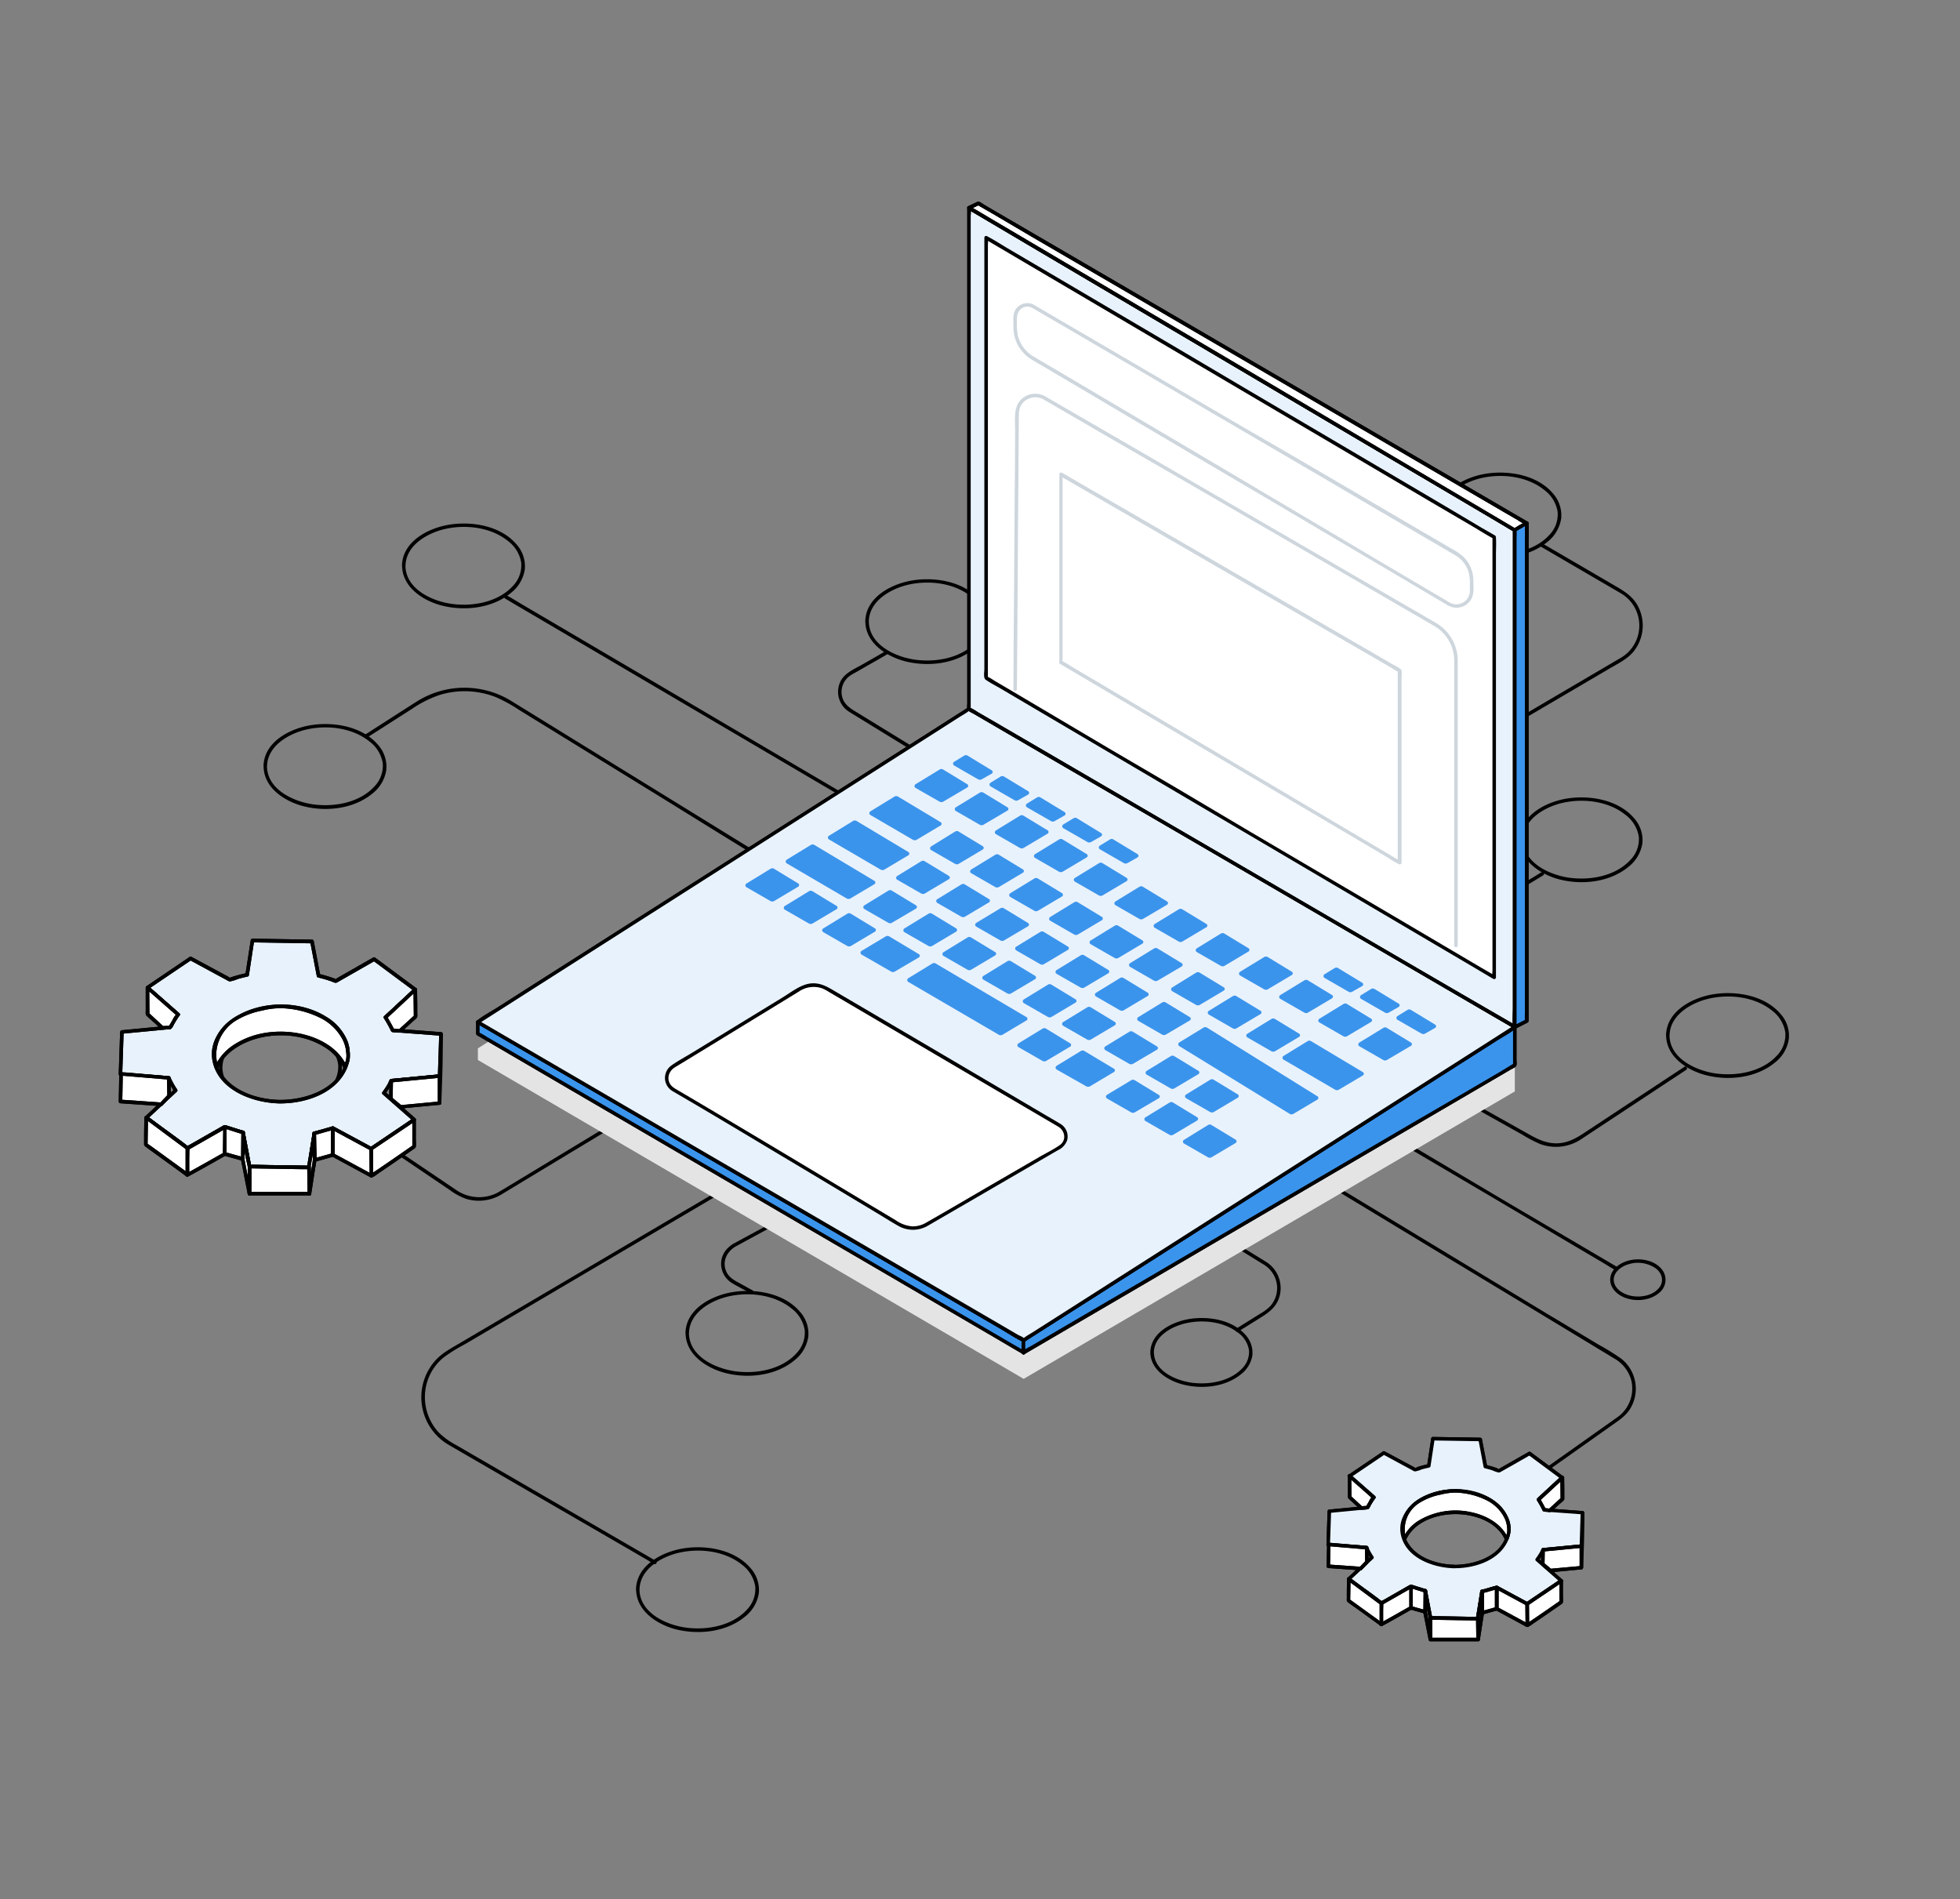 <?xml version="1.0" encoding="UTF-8"?> <svg xmlns="http://www.w3.org/2000/svg" width="694.71" height="673.15"><rect width="100%" height="100%" fill="#808080" stroke="none"/> <defs> <style>.cls-2{fill:#e8f2fc}.cls-3{fill:#fff}.cls-7{fill:#3b94ec}.cls-9{fill:#ced6dd}</style> </defs> <g style="isolation:isolate"> <g id="_1" data-name="1"> <path d="m497.19 358.3-11.68 6.89-27.82 16.4-33.85 20-29.07 17.13-9.6 5.66-3 1.78a8.65 8.65 0 0 0-1.56.92 1.32 1.32 0 0 1-.2.12h.59l-13.39-7.86-31.91-18.71L297.15 378l-33.42-19.61-11-6.44-3.41-2a10.45 10.45 0 0 0-1.82-1.07.8.8 0 0 1-.22-.13v1.08l11.64-6.8 27.94-16.34 33.7-19.69 29.12-17 9.61-5.62 3-1.77a9.4 9.4 0 0 0 1.56-.92 1.32 1.32 0 0 1 .2-.12h-.63l13.3 7.75 31.95 18.6 38.65 22.51 33.4 19.45 11 6.37c1.74 1 3.46 2.14 5.25 3.06l.22.13a.63.63 0 0 0 .63-1.08l-13.3-7.74L452.57 332l-38.65-22.5-33.4-19.5-10.95-6.38c-1.74-1-3.46-2.16-5.26-3.06a1.27 1.27 0 0 1-.22-.13.64.64 0 0 0-.63 0l-11.64 6.81-27.95 16.33-33.68 19.69-29.12 17-9.62 5.62c-1.52.89-3.14 1.69-4.6 2.69l-.2.11a.64.64 0 0 0 0 1.08l13.35 7.88 32 18.72L330.52 399 364 418.58l11 6.45c1.73 1 3.44 2.17 5.24 3.07a1.27 1.27 0 0 1 .22.13.64.64 0 0 0 .63 0l11.68-6.89 27.83-16.4L454.38 385l29.07-17.13 9.55-5.67c1.51-.89 3.13-1.7 4.59-2.7l.19-.12a.63.63 0 0 0-.59-1.08Z"></path> <path d="m463.2 358.3-8.2 4.82-19.74 11.65-23.79 14L390.82 401l-6.82 4-2.11 1.24a4.65 4.65 0 0 0-1.12.66.64.64 0 0 1-.14.08h.63l-10-5.83-23.78-13.95-28.82-16.85-24.92-14.58-8.24-4.77-2.5-1.53a6.93 6.93 0 0 0-1.36-.8c-.06 0-.12-.07-.18-.1v1.08l8.3-5 19.91-11.92 24.08-14.43 20.83-12.47 6.86-4.11 2.14-1.28a4.75 4.75 0 0 0 1.11-.67.75.75 0 0 1 .15-.09h-.63l9.85 5.94 23.65 14.25 28.62 17.25L451 352.05l8.12 4.9c1.27.76 2.54 1.67 3.87 2.33l.18.1a.63.63 0 0 0 .63-1.08l-9.8-5.93-23.66-14.26-28.64-17.24L377 306l-8.13-4.9c-1.27-.77-2.53-1.67-3.87-2.33l-.17-.11a.64.64 0 0 0-.63 0l-8.3 5-19.9 11.86L311.88 330l-20.83 12.48-6.86 4.11a30.38 30.38 0 0 0-3.25 1.95l-.15.08a.64.64 0 0 0 0 1.08l10 5.83 23.84 13.94 28.82 16.86 24.92 14.57 8.25 4.82c1.28.75 2.55 1.63 3.89 2.28l.18.1a.6.6 0 0 0 .63 0l8.17-4.82 19.75-11.64 23.79-14 20.67-12.19 6.78-4a33.57 33.57 0 0 0 3.22-1.9l.15-.09a.63.63 0 0 0-.65-1.16ZM330.23 299.62l-4-2.37-11-6.46-16.14-9.49-19.8-11.64-21.69-12.75L235.7 244l-20.41-12-17.16-10.09-12.42-7.3c-2-1.15-3.88-2.41-5.88-3.46l-.26-.15a.63.63 0 0 0-.63 1.08l4 2.37 11 6.46 16.15 9.49 19.79 11.64 21.69 12.75 21.89 12.87 20.41 12 17.17 10.1 12.42 7.3c1.95 1.15 3.87 2.41 5.88 3.46l.25.15a.63.63 0 0 0 .63-1.08Z"></path> <path d="M142.52 200.57c.11 7.62 7.54 12.39 14.19 14.08 8.08 2 17.84.93 24.41-4.53a13.09 13.09 0 0 0 4.89-8.31 11.63 11.63 0 0 0-2.93-8.87c-5.4-6.36-15.07-8.17-23-7.11-7.69 1-17.48 5.78-17.6 14.74a.63.63 0 0 0 1.25 0c.1-7.19 7.45-11.48 13.64-13 7.49-1.8 16.57-.79 22.7 4.19a12 12 0 0 1 4.67 7.66 10.59 10.59 0 0 1-3 8.31c-5.24 5.68-14.07 7.28-21.43 6.32-7.06-.92-16.48-5.21-16.6-13.51a.63.63 0 0 0-1.19.03ZM296.38 319.37l-4.9-3-12.85-7.91-18.28-11.26-21-12.94-21-12.93-18.55-11.44-13.32-8.21q-2.72-1.68-5.44-3.35a31.67 31.67 0 0 0-33.33.31c-5.48 3.48-10.94 7-16.4 10.51l-1.7 1.09c-.67.43 0 1.51.64 1.07L146 251.25a40 40 0 0 1 10-5 30.3 30.3 0 0 1 19.89.88 55.51 55.51 0 0 1 8.33 4.62L196 259l17.52 10.79 20.68 12.73 21 13 18.94 11.66 14.32 8.82c2.32 1.43 4.62 2.92 7 4.3l.31.19c.68.42 1.31-.66.63-1.08Z"></path> <path d="M93.43 271.66c.1 7.63 7.54 12.39 14.19 14.09 8.08 2.05 17.84.92 24.41-4.53a13.09 13.09 0 0 0 4.89-8.31A11.66 11.66 0 0 0 134 264c-5.4-6.36-15.07-8.16-23-7.1-7.69 1-17.48 5.78-17.6 14.73a.63.63 0 0 0 1.25 0c.1-7.18 7.45-11.47 13.64-13 7.48-1.8 16.57-.79 22.7 4.19a12 12 0 0 1 4.67 7.66 10.59 10.59 0 0 1-3 8.31c-5.24 5.68-14.07 7.28-21.43 6.32-7.06-.92-16.49-5.21-16.6-13.52a.63.63 0 0 0-1.2.07ZM356.76 285l-9.39-5.76-20.1-12.32-19.14-11.73-5.44-3.34c-2.12-1.3-3.92-2.88-4.33-5.53a7.06 7.06 0 0 1 3.16-7c.86-.55 1.78-1 2.67-1.53l9.55-5.48.69-.39a.63.63 0 0 0-.63-1.08l-8.12 4.65c-2.81 1.61-6.34 3-7.82 6.1a8.37 8.37 0 0 0 3.19 10.73c1.18.74 2.38 1.46 3.56 2.19l17.92 11L344 278.58l8 4.89c1.31.81 2.61 1.76 4 2.45a1.08 1.08 0 0 1 .18.11c.69.42 1.32-.66.64-1.08Z"></path> <path d="M306.72 220.31c.11 7.63 7.55 12.39 14.2 14.09 8.08 2 17.83.93 24.4-4.53a13 13 0 0 0 4.89-8.31 11.66 11.66 0 0 0-2.92-8.87c-5.4-6.36-15.07-8.17-23-7.11-7.68 1-17.47 5.78-17.6 14.73a.63.63 0 0 0 1.25 0c.1-7.18 7.45-11.47 13.65-13 7.48-1.8 16.57-.79 22.7 4.19a12 12 0 0 1 4.71 7.7 10.54 10.54 0 0 1-3 8.31c-5.24 5.68-14.08 7.28-21.44 6.32-7.05-.92-16.48-5.21-16.6-13.52a.63.63 0 0 0-1.24 0ZM570.72 453.55c.08 3.59 3.33 6 6.54 6.79 3.65.94 8 .34 10.9-2.21a5.88 5.88 0 0 0 .86-8.26c-2.4-3-6.75-3.91-10.38-3.39s-7.83 2.93-7.92 7.07a.63.63 0 0 0 1.25 0c.07-3 3-4.91 5.63-5.59a11 11 0 0 1 9.5 1.74c2.17 1.79 2.74 4.69.82 6.9-2.11 2.43-5.75 3.18-8.83 2.82s-7-2.29-7.12-5.87a.63.63 0 0 0-1.25 0Z"></path> <path d="m458.82 383.08 11.34 6.68 27.22 16 32.93 19.4L558.78 442l9.38 5.53c1.47.86 2.92 1.86 4.45 2.62l.2.11a.63.63 0 0 0 .63-1.08l-11.34-6.67-27.22-16L502 407l-28.47-16.77-9.38-5.53c-1.47-.87-2.92-1.87-4.45-2.62a2.12 2.12 0 0 1-.2-.12.63.63 0 0 0-.63 1.08ZM481.39 369.54l16.61 9.31 30.34 17 11.3 6.33a46.05 46.05 0 0 0 6.34 3.31 16.18 16.18 0 0 0 13.24-1c.89-.5 1.74-1.1 2.6-1.66l11.3-7.46 24.08-15.89.48-.32c.67-.44 0-1.52-.63-1.08l-20.67 13.62-12.87 8.5c-3.53 2.33-6.84 4.77-11.27 5-4 .19-7.19-1.42-10.5-3.28l-10.07-5.64-29.93-16.76c-6.46-3.62-12.87-7.35-19.4-10.87l-.32-.18c-.7-.39-1.33.69-.63 1.08Z"></path> <path d="M590.55 367c.11 7.62 7.55 12.39 14.2 14.08 8.08 2.05 17.83.93 24.4-4.53a13 13 0 0 0 4.89-8.31 11.58 11.58 0 0 0-2.92-8.87c-5.4-6.36-15.07-8.17-23-7.11-7.68 1-17.47 5.79-17.6 14.74a.63.63 0 0 0 1.25 0c.1-7.19 7.45-11.48 13.65-13 7.48-1.8 16.57-.78 22.7 4.19a12.07 12.07 0 0 1 4.66 7.66 10.53 10.53 0 0 1-3 8.31c-5.24 5.68-14.07 7.28-21.44 6.32-7-.92-16.48-5.21-16.6-13.51a.63.63 0 0 0-1.19.03ZM432.87 397.19l7.21 4.37 18.65 11.28 25.75 15.59L513 445.7l27 16.3 21.18 12.82 10.88 6.59a12.75 12.75 0 0 1 6.12 7.74 12.45 12.45 0 0 1-5.25 13.38l-20.18 14.29-21.88 15.49-1.28.9c-.65.47 0 1.55.63 1.08l16.88-12 24.11-17.06c2.4-1.7 4.87-3.26 6.5-5.8a13.59 13.59 0 0 0-3-17.84 85.34 85.34 0 0 0-8.16-5.06l-18.65-11.18-26-15.72-28.85-17.46-27.35-16.55-21.15-12.8-10.55-6.43-.46-.28a.63.63 0 0 0-.63 1.08Z"></path> <path d="M493.5 543.64c.11 7.63 7.54 12.39 14.19 14.09 8.08 2 17.84.93 24.41-4.53a13.09 13.09 0 0 0 4.89-8.31 11.63 11.63 0 0 0-2.93-8.87c-5.4-6.36-15.07-8.17-23-7.11-7.69 1-17.48 5.78-17.6 14.73a.63.63 0 0 0 1.25 0c.1-7.18 7.45-11.47 13.64-13 7.49-1.8 16.57-.79 22.7 4.19a12 12 0 0 1 4.67 7.66 10.59 10.59 0 0 1-3 8.31c-5.24 5.68-14.07 7.28-21.43 6.32-7.06-.92-16.49-5.21-16.6-13.52a.63.63 0 0 0-1.19.04ZM399 418.07 426.53 435l16.89 10.41 4.25 2.62a9.9 9.9 0 0 1 4.95 7.42 9.67 9.67 0 0 1-2.4 7.49 16.5 16.5 0 0 1-3.66 2.72l-8.33 5.2c-.68.42-.06 1.5.63 1.08l7.65-4.77c3-1.86 5.68-3.69 6.86-7.22a11 11 0 0 0-3.83-12.19c-1-.72-2.05-1.31-3.08-1.95L411 424l-11.36-7c-.69-.42-1.31.66-.63 1.08Z"></path> <path d="M407.73 479.32c.11 6.3 6.4 10.11 11.87 11.45 6.67 1.63 14.75.76 20.22-3.68a10.64 10.64 0 0 0 4.07-6.69 9.34 9.34 0 0 0-2.43-7.29c-4.57-5.24-12.67-6.62-19.24-5.74-6.24.85-14.36 4.63-14.49 11.95a.63.63 0 0 0 1.25 0c.1-5.79 6.19-9.12 11.13-10.29 6.11-1.45 13.47-.69 18.58 3.2a9.56 9.56 0 0 1 4 6.27 8.27 8.27 0 0 1-2.5 6.58c-4.35 4.52-11.57 5.74-17.56 5-5.64-.71-13.51-4-13.63-10.74a.63.63 0 0 0-1.27-.02ZM431.24 318.76l6.4-3.76 16.81-9.88L478 291.26l26.87-15.79 26.76-15.72 23-13.5 15.59-9.16c3-1.76 6.46-3.39 8.71-6.09a14.71 14.71 0 0 0 1.35-16.68c-1.9-3.23-4.9-5-8-6.79l-23.54-13.72-1.88-1.1a.63.63 0 0 0-.63 1.08l19.87 11.59c2.74 1.6 5.5 3.18 8.23 4.8a13.25 13.25 0 0 1-.17 23.15l-3 1.76-14 8.22-21.72 12.76-25.9 15.23-26.79 15.7-24.37 14.32L440 312.13c-3 1.77-6.05 3.51-9 5.32l-.39.23a.63.63 0 0 0 .63 1.08Z"></path> <path d="M509.86 182.51c.11 7.62 7.55 12.39 14.2 14.08 8.07 2 17.83.93 24.4-4.52a13.07 13.07 0 0 0 4.89-8.31 11.67 11.67 0 0 0-2.92-8.88c-5.4-6.36-15.07-8.16-23-7.1-7.68 1-17.47 5.78-17.6 14.73a.63.63 0 0 0 1.25 0c.1-7.19 7.45-11.48 13.65-13 7.48-1.8 16.57-.78 22.7 4.2a12 12 0 0 1 4.66 7.66 10.5 10.5 0 0 1-3 8.3c-5.23 5.68-14.07 7.28-21.43 6.32-7.05-.92-16.48-5.21-16.6-13.51a.63.63 0 0 0-1.2.03ZM482.87 349.23 504.56 336l34.56-21 7.91-4.81a.63.63 0 0 0-.63-1.08l-21.68 13.19-34.56 21-7.92 4.82a.63.63 0 0 0 .63 1.08Z"></path> <path d="M538.64 297.62c.11 7.63 7.55 12.39 14.2 14.08 8.07 2.06 17.83.93 24.4-4.52a13.09 13.09 0 0 0 4.89-8.31 11.64 11.64 0 0 0-2.93-8.87c-5.4-6.36-15.07-8.16-23-7.1-7.68 1-17.47 5.78-17.6 14.73a.63.63 0 0 0 1.25 0c.1-7.19 7.45-11.48 13.64-13 7.49-1.8 16.58-.78 22.7 4.2a12 12 0 0 1 4.67 7.66 10.52 10.52 0 0 1-3 8.3c-5.23 5.68-14.07 7.28-21.43 6.32-7-.92-16.48-5.2-16.6-13.51a.63.63 0 0 0-1.19.02ZM398.23 300.14l16.62-9.51 26.5-15.17 6.09-3.48a.63.63 0 0 0-.63-1.08l-16.62 9.51-26.5 15.16-6.09 3.49a.63.63 0 0 0 .63 1.08Z"></path> <path d="M441.73 264.47c.12 5.14 5.64 8 10 8.95 5.62 1.25 12.49.63 17.14-3 3.59-2.82 4.4-7.43 1.11-10.85-4-4.18-10.87-5.1-16.34-4.36-4.9.67-11.8 3.42-11.93 9.29a.63.63 0 0 0 1.25 0c.1-4.6 5.47-7 9.29-7.78 5-1.08 11.05-.55 15.36 2.47a7.21 7.21 0 0 1 3.25 4.63 5.86 5.86 0 0 1-2 4.93c-3.64 3.57-9.59 4.39-14.45 3.88-4.36-.45-11.36-2.74-11.48-8.13a.63.63 0 0 0-1.2-.03ZM458.33 335.68l28.17-16.8 4-2.38a.63.63 0 0 0-.63-1.08l-28.18 16.81-4 2.38a.62.62 0 0 0 .64 1.07Z"></path> <path d="M484.89 309.33c.12 5.14 5.65 8 10 8.95 5.61 1.25 12.48.63 17.14-3 3.59-2.82 4.39-7.43 1.11-10.85-4-4.18-10.88-5.1-16.34-4.36-4.9.67-11.8 3.42-11.94 9.29a.63.63 0 0 0 1.25 0c.11-4.6 5.47-7 9.3-7.78 5-1.08 11.05-.55 15.36 2.47a7.21 7.21 0 0 1 3.25 4.63 5.89 5.89 0 0 1-2 4.93c-3.64 3.57-9.6 4.39-14.45 3.88-4.37-.45-11.36-2.74-11.49-8.13a.63.63 0 0 0-1.19-.03ZM272.61 364.51l-6.13 3.71-15.59 9.43-20.82 12.59-21.92 13.26-18.56 11.23-11.09 6.71c-.82.49-1.64 1-2.5 1.45a14.3 14.3 0 0 1-14.4-1.2l-12.81-8.64L128 399l-14-9.46-.72-.49c-.67-.45-1.3.64-.63 1.08l10.26 6.93L143.52 411l16 10.82a21.75 21.75 0 0 0 5.84 3.12 15.56 15.56 0 0 0 12.5-1.69c2.76-1.65 5.51-3.33 8.27-5l17-10.27 21.55-13 21.7-13.13 17.43-10.54c3-1.81 6-3.59 9-5.43l.4-.25a.63.63 0 0 0-.63-1.08Z"></path> <path d="M77.63 378.31c.1 7.63 7.54 12.39 14.19 14.08 8.08 2.06 17.84.93 24.41-4.52a13.09 13.09 0 0 0 4.89-8.31 11.64 11.64 0 0 0-2.93-8.88c-5.4-6.36-15.07-8.16-23-7.1-7.69 1-17.48 5.78-17.6 14.73a.63.63 0 0 0 1.25 0c.1-7.18 7.45-11.47 13.64-13 7.49-1.81 16.57-.79 22.7 4.19a12 12 0 0 1 4.67 7.66 10.55 10.55 0 0 1-3 8.3c-5.24 5.69-14.07 7.29-21.43 6.33-7.06-.92-16.49-5.21-16.6-13.52a.63.63 0 0 0-1.19.04ZM312.28 388.17c-3.48 1.77-6.81 4-10.18 5.95q-12.62 7.41-25.22 14.83l-34.51 20.31-37.62 22.17-35 20.61-7.64 4.5c-2.69 1.59-5.42 3.08-7.58 5.4a19.53 19.53 0 0 0 4.63 30.21l4.41 2.56 22.58 13.09 27.65 16 17.21 10 .83.49a.63.63 0 0 0 .64-1.08l-12.07-7-26.16-15.17-25.17-14.59-7.53-4.37a25.32 25.32 0 0 1-6.14-4.49 18.48 18.48 0 0 1-3.87-18.24 18.09 18.09 0 0 1 5.55-8.13 55.8 55.8 0 0 1 7.68-4.8l33.44-19.71 37.14-21.88 35.16-20.71 27.56-16.22c4.68-2.75 9.35-5.51 14-8.22.26-.15.51-.31.78-.45.71-.36.08-1.44-.64-1.07Z"></path> <path d="M225.47 563.39c.1 7.63 7.54 12.39 14.19 14.09 8.08 2 17.84.93 24.41-4.53a13.09 13.09 0 0 0 4.89-8.31 11.63 11.63 0 0 0-2.93-8.87c-5.4-6.36-15.07-8.17-23-7.11-7.69 1-17.48 5.78-17.6 14.73a.63.63 0 0 0 1.25 0c.1-7.18 7.45-11.47 13.64-13 7.49-1.8 16.57-.79 22.7 4.19a12 12 0 0 1 4.67 7.66 10.59 10.59 0 0 1-3 8.31c-5.24 5.68-14.07 7.28-21.43 6.32-7.06-.92-16.49-5.21-16.6-13.52a.63.63 0 0 0-1.19.04ZM334.12 400.63l-10.49 5.68L300 419.1l-25 13.54-14.6 7.91c-2.88 1.56-4.91 4.17-4.8 7.59a8 8 0 0 0 3.84 6.59c1.62 1 3.33 1.83 5 2.75l1.66.92c.71.39 1.34-.69.64-1.08l-4.71-2.6c-1.89-1-3.68-2-4.61-4.08-1.59-3.63.28-7.2 3.54-9l13.79-7.48 24.13-13.07 23.48-12.73 8.2-4.44c1.32-.71 2.74-1.34 4-2.16l.18-.1c.71-.38.08-1.46-.63-1.07Z"></path> <path d="M243 472.55c.11 7.62 7.54 12.39 14.19 14.08 8.08 2.05 17.84.93 24.41-4.53a13.09 13.09 0 0 0 4.89-8.31 11.63 11.63 0 0 0-2.93-8.87c-5.4-6.36-15.07-8.17-23-7.11-7.68 1-17.47 5.79-17.6 14.74a.63.63 0 0 0 1.25 0c.1-7.19 7.45-11.48 13.64-13 7.49-1.8 16.58-.78 22.7 4.19a12 12 0 0 1 4.67 7.66 10.54 10.54 0 0 1-3 8.31c-5.23 5.68-14.07 7.28-21.43 6.32-7.06-.92-16.48-5.21-16.6-13.51a.63.63 0 0 0-1.19.03ZM352.74 412.48l-13.14 8.28-21 13.21-4.84 3c-.67.43-.05 1.51.63 1.08l13.15-8.28 21-13.22 4.83-3.05c.68-.42.05-1.51-.63-1.07ZM155.18 381.39V391a.63.63 0 0 0 1.25 0c.2-6.26.49-12.52.49-18.79v-5.77a.63.63 0 0 0-1.25 0l-.49 14.95c0 .8 1.22.8 1.25 0l.49-14.95h-1.25c0 6.7-.11 13.36-.33 20.06l-.15 4.5h1.25v-9.61a.63.63 0 0 0-1.26 0Z"></path> <path d="m43.2 365.74 17.1-1.64a26.84 26.84 0 0 1 2.83-4.55L52.28 350l15.27-10.33 13.9 7.49a54 54 0 0 1 6.19-1.71l1.85-12.12 21.1.34 2.3 12.11a50.87 50.87 0 0 1 6.13 1.89l13.58-7.75 14.57 10.81-10.54 9.8a24.84 24.84 0 0 1 2.56 4.6l17.11 1.3-.5 14.95-17.1 1.62a25.3 25.3 0 0 1-2.67 4.35l10.74 9.44-15.27 10.36-13.57-7.32a51.34 51.34 0 0 1-6.56 1.84l-1.85 12.13-21.09-.34-2.31-12.12a49.66 49.66 0 0 1-6.43-2l-13.24 7.56-14.57-10.81 10.39-9.66a24.77 24.77 0 0 1-2.45-4.43l-17.11-1.3Zm55.8 24.7c13.15.21 24.07-7.17 24.38-16.49s-10.11-17.05-23.27-17.26-24.11 7.17-24.43 16.49S85.79 390.23 99 390.44" class="cls-2"></path> <path d="m43.2 366.37 10.51-1 5.74-.55a4.31 4.31 0 0 0 1-.1c.63-.27.88-1.3 1.2-1.85a28.83 28.83 0 0 1 2-3 .62.62 0 0 0-.09-.76l-10.86-9.54-.13 1 15.28-10.33h-.63L76 345l4.59 2.47a1.73 1.73 0 0 0 1 .35 15.56 15.56 0 0 0 2.82-.88c1.12-.32 2.24-.59 3.38-.84a.59.59 0 0 0 .43-.43l1.85-12.13-.6.46 21.1.34-.61-.46 2.33 12.12a.62.62 0 0 0 .44.43c1 .26 2.09.54 3.13.86.58.18 1.15.37 1.73.57a5.57 5.57 0 0 0 1.27.47 1.65 1.65 0 0 0 1-.36l4.45-2.54 8.61-4.92h-.63l14.58 10.81-.13-1-10.54 9.8a.64.64 0 0 0-.1.76 26.77 26.77 0 0 1 2.56 4.59.6.6 0 0 0 .54.31l17.11 1.3-.63-.62-.49 14.95.62-.63-10.51 1-5.74.55a3.77 3.77 0 0 0-1 .11c-.62.25-.85 1.23-1.16 1.78a29.93 29.93 0 0 1-1.89 2.85.62.62 0 0 0 .09.76l10.75 9.44.13-1-15.27 10.33h.63l-8.73-4.71c-1.47-.79-2.93-1.6-4.4-2.37a1.33 1.33 0 0 0-1.34-.16c-2 .64-4.06 1.25-6.15 1.7a.6.6 0 0 0-.43.44l-1.85 12.12.6-.46-21.09-.34.6.46-2.31-12.11a.61.61 0 0 0-.44-.44c-2-.5-4-1.18-6-1.85a1.24 1.24 0 0 0-1.33.16l-4.27 2.44-8.54 4.87h.63l-14.59-10.8.12 1 10.39-9.66a.64.64 0 0 0 .1-.76 27.29 27.29 0 0 1-2.45-4.43.59.59 0 0 0-.54-.31l-17.11-1.3.62.62.5-14.95a.63.63 0 0 0-1.25 0l-.5 14.95a.64.64 0 0 0 .63.63l17.11 1.3-.54-.31a27.29 27.29 0 0 0 2.45 4.43l.1-.75-10.39 9.66a.64.64 0 0 0 .12 1l14.57 10.81a.62.62 0 0 0 .63 0l8.13-4.64 4.4-2.51a2.61 2.61 0 0 1 .56-.32c.32-.08 0 .11.09.13a23.22 23.22 0 0 1 2.94 1c1 .31 2 .58 3.07.84l-.44-.44 2.31 12.11a.63.63 0 0 0 .61.46l21.09.34a.62.62 0 0 0 .61-.46l1.87-12.15-.43.44c1-.23 2.09-.48 3.13-.77a25.45 25.45 0 0 1 3-.93c.11 0-.2-.19.1-.12a2.52 2.52 0 0 1 .56.3l4.54 2.45 8.31 4.48a.62.62 0 0 0 .63 0l15.27-10.33a.63.63 0 0 0 .12-1l-10.74-9.45.09.76a26.63 26.63 0 0 0 2.68-4.35l-.54.31L155.8 382a.64.64 0 0 0 .63-.62l.49-14.95a.64.64 0 0 0-.62-.63l-17.11-1.3.54.31a26.77 26.77 0 0 0-2.56-4.59l-.1.76 10.55-9.81a.63.63 0 0 0-.13-1l-14.58-10.81a.62.62 0 0 0-.63 0l-8.18 4.67-4.58 2.62c-.18.1-.6.46-.81.46.15-.26 0-.39-.37-.37l-.64-.23c-.5-.17-1-.34-1.51-.49-1-.32-2.08-.61-3.13-.86l.44.43-2.31-12.11a.64.64 0 0 0-.6-.46l-21.1-.34a.65.65 0 0 0-.61.46L87 345.29l.43-.43c-1 .23-2.11.48-3.15.77L83 346l-.86.27c-.39 0-.52.09-.38.35-.22 0-.62-.34-.81-.44l-4.72-2.54-8.36-4.51a.62.62 0 0 0-.63 0L52 349.47a.63.63 0 0 0-.13 1L62.69 360l-.09-.75a28.16 28.16 0 0 0-2.84 4.55l.54-.31-17.1 1.64c-.79.06-.8 1.31 0 1.24Z"></path> <path d="M99 391.07c8.67.08 19.15-3.1 23.45-11.34a13.17 13.17 0 0 0 .75-10.67 18 18 0 0 0-7.59-8.71c-8.23-5.14-19.43-5.62-28.31-1.93-7.17 3-13.84 9.8-11.84 18.16 2.4 10 14.36 14.28 23.54 14.49a.63.63 0 0 0 0-1.25c-8-.18-17.55-3.27-21.38-10.93-3.64-7.3 1.21-14.58 7.66-18.12a31 31 0 0 1 26.68-.95c6.64 3 12.71 9.56 10.23 17.32-3 9.26-14.5 12.76-23.19 12.68a.63.63 0 0 0 0 1.25Z"></path> <path d="m43.2 366.37 10.51-1 5.74-.55a4.31 4.31 0 0 0 1-.1c.63-.27.88-1.3 1.2-1.85a28.83 28.83 0 0 1 2-3 .62.62 0 0 0-.09-.76l-10.86-9.54-.13 1 15.28-10.33h-.63L76 345l4.59 2.47a1.73 1.73 0 0 0 1 .35 15.56 15.56 0 0 0 2.82-.88c1.12-.32 2.24-.59 3.38-.84a.59.59 0 0 0 .43-.43l1.85-12.13-.6.46 21.1.34-.61-.46 2.33 12.12a.62.62 0 0 0 .44.43c1 .26 2.09.54 3.13.86.58.18 1.15.37 1.73.57a5.57 5.57 0 0 0 1.27.47 1.65 1.65 0 0 0 1-.36l4.45-2.54 8.61-4.92h-.63l14.58 10.81-.13-1-10.54 9.8a.64.64 0 0 0-.1.76 26.77 26.77 0 0 1 2.56 4.59.6.6 0 0 0 .54.31l17.11 1.3-.63-.62-.49 14.95.62-.63-10.51 1-5.74.55a3.77 3.77 0 0 0-1 .11c-.62.25-.85 1.23-1.16 1.78a29.93 29.93 0 0 1-1.89 2.85.62.62 0 0 0 .09.76l10.75 9.44.13-1-15.27 10.33h.63l-8.73-4.71c-1.47-.79-2.93-1.6-4.4-2.37a1.33 1.33 0 0 0-1.34-.16c-2 .64-4.06 1.25-6.15 1.7a.6.6 0 0 0-.43.44l-1.85 12.12.6-.46-21.09-.34.6.46-2.31-12.11a.61.61 0 0 0-.44-.44c-2-.5-4-1.18-6-1.85a1.24 1.24 0 0 0-1.33.16l-4.27 2.44-8.54 4.87h.63l-14.59-10.8.12 1 10.39-9.66a.64.64 0 0 0 .1-.76 27.29 27.29 0 0 1-2.45-4.43.59.59 0 0 0-.54-.31l-17.11-1.3.62.62.5-14.95a.63.63 0 0 0-1.25 0l-.5 14.95a.64.64 0 0 0 .63.63l17.11 1.3-.54-.31a27.29 27.29 0 0 0 2.45 4.43l.1-.75-10.39 9.66a.64.64 0 0 0 .12 1l14.57 10.81a.62.62 0 0 0 .63 0l8.13-4.64 4.4-2.51a2.61 2.61 0 0 1 .56-.32c.32-.08 0 .11.09.13a23.22 23.22 0 0 1 2.94 1c1 .31 2 .58 3.07.84l-.44-.44 2.31 12.11a.63.63 0 0 0 .61.46l21.09.34a.62.62 0 0 0 .61-.46l1.87-12.15-.43.44c1-.23 2.09-.48 3.13-.77a25.45 25.45 0 0 1 3-.93c.11 0-.2-.19.1-.12a2.52 2.52 0 0 1 .56.3l4.54 2.45 8.31 4.48a.62.62 0 0 0 .63 0l15.27-10.33a.63.63 0 0 0 .12-1l-10.74-9.45.09.76a26.63 26.63 0 0 0 2.68-4.35l-.54.31L155.8 382a.64.64 0 0 0 .63-.62l.49-14.95a.64.64 0 0 0-.62-.63l-17.11-1.3.54.31a26.77 26.77 0 0 0-2.56-4.59l-.1.76 10.55-9.81a.63.63 0 0 0-.13-1l-14.58-10.81a.62.62 0 0 0-.63 0l-8.18 4.67-4.58 2.62c-.18.1-.6.46-.81.46.15-.26 0-.39-.37-.37l-.64-.23c-.5-.17-1-.34-1.51-.49-1-.32-2.08-.61-3.13-.86l.44.43-2.31-12.11a.64.64 0 0 0-.6-.46l-21.1-.34a.65.65 0 0 0-.61.46L87 345.29l.43-.43c-1 .23-2.11.48-3.15.77L83 346l-.86.27c-.39 0-.52.09-.38.35-.22 0-.62-.34-.81-.44l-4.72-2.54-8.36-4.51a.62.62 0 0 0-.63 0L52 349.47a.63.63 0 0 0-.13 1L62.69 360l-.09-.75a28.16 28.16 0 0 0-2.84 4.55l.54-.31-17.1 1.64c-.79.06-.8 1.31 0 1.24Z"></path> <path d="M99 391.07c8.67.08 19.15-3.1 23.45-11.34a13.17 13.17 0 0 0 .75-10.67 18 18 0 0 0-7.59-8.71c-8.23-5.14-19.43-5.62-28.31-1.93-7.17 3-13.84 9.8-11.84 18.16 2.4 10 14.36 14.28 23.54 14.49a.63.63 0 0 0 0-1.25c-8-.18-17.55-3.27-21.38-10.93-3.64-7.3 1.21-14.58 7.66-18.12a31 31 0 0 1 26.68-.95c6.64 3 12.71 9.56 10.23 17.32-3 9.26-14.5 12.76-23.19 12.68a.63.63 0 0 0 0 1.25Z"></path> <path d="M155.8 381.39V391l-13.8 1.3-3.41-2.83.11-6.44 17.1-1.64z" class="cls-3"></path> <path d="M155.18 381.39V391l.62-.62-13.8 1.3.44.18L139 389l.18.45.11-6.44-.63.62 15-1.43 2.12-.21c.8-.07.8-1.32 0-1.25l-15 1.44-2.12.2a.64.64 0 0 0-.62.63l-.1 5.58c0 .59-.1 1 .36 1.45.78.71 1.63 1.37 2.45 2 .41.35.79.81 1.34.82a18 18 0 0 0 1.8-.17l6.91-.66 5-.46a.65.65 0 0 0 .63-.63v-9.61a.63.63 0 0 0-1.25.06Z"></path> <path d="M155.18 381.39V391l.62-.62-13.8 1.3.44.18L139 389l.18.45.11-6.44-.63.62 15-1.43 2.12-.21c.8-.07.8-1.32 0-1.25l-15 1.44-2.12.2a.64.64 0 0 0-.62.63l-.1 5.58c0 .59-.1 1 .36 1.45.78.71 1.63 1.37 2.45 2 .41.35.79.81 1.34.82a18 18 0 0 0 1.8-.17l6.91-.66 5-.46a.65.65 0 0 0 .63-.63v-9.61a.63.63 0 0 0-1.25.06Z"></path> <path d="M146.77 396.82v9.54s-15.11 10.53-15.17 10.34-.1-9.55-.1-9.55Z" class="cls-3"></path> <path d="M146.15 396.82v9.54l.31-.54c-3.09 2.15-6.17 4.29-9.27 6.41-1.7 1.17-3.39 2.34-5.12 3.46a4.21 4.21 0 0 0-.57.36s-.13.05-.16.09c.3-.45.73.94.87.33a14.16 14.16 0 0 0-.05-2.76v-6.56l-.31.54 13.35-9 1.92-1.3c.66-.45 0-1.53-.63-1.08l-10.21 6.91c-1.58 1.07-3.17 2.13-4.75 3.21a1.09 1.09 0 0 0-.62.94c-.07.94 0 1.91 0 2.85v4.16a13.07 13.07 0 0 0 .05 2.34c.32 1.55 2.6-.49 3.19-.89 4.05-2.72 8.07-5.52 12.08-8.31.43-.3 1.06-.58 1.16-1.13a14.55 14.55 0 0 0 0-2.47v-7.07a.63.63 0 0 0-1.24-.03Z"></path> <path d="M146.15 396.82v9.54l.31-.54c-3.09 2.15-6.17 4.29-9.27 6.41-1.7 1.17-3.39 2.34-5.12 3.46a4.21 4.21 0 0 0-.57.36s-.13.05-.16.09c.3-.45.73.94.87.33a14.16 14.16 0 0 0-.05-2.76v-6.56l-.31.54 13.35-9 1.92-1.3c.66-.45 0-1.53-.63-1.08l-10.21 6.91c-1.58 1.07-3.17 2.13-4.75 3.21a1.09 1.09 0 0 0-.62.94c-.07.94 0 1.91 0 2.85v4.16a13.07 13.07 0 0 0 .05 2.34c.32 1.55 2.6-.49 3.19-.89 4.05-2.72 8.07-5.52 12.08-8.31.43-.3 1.06-.58 1.16-1.13a14.55 14.55 0 0 0 0-2.47v-7.07a.63.63 0 0 0-1.24-.03Z"></path> <path d="m131.6 416.7-13.62-7.38-.05-9.49 13.57 7.32.1 9.55z" class="cls-3"></path> <path d="M131.91 416.16 120 409.71l-1.7-.93.3.54v-9.49l-.94.54 11.87 6.41 1.7.91-.31-.54.09 9.55a.63.63 0 0 0 1.25 0l-.09-9.55a.64.64 0 0 0-.31-.54l-11.86-6.4-1.7-.92a.63.63 0 0 0-.94.54v9.49a.64.64 0 0 0 .31.54l11.92 6.46 1.7.92c.71.38 1.33-.7.62-1.08Z"></path> <path d="M131.91 416.16 120 409.71l-1.7-.93.3.54v-9.49l-.94.54 11.87 6.41 1.7.91-.31-.54.09 9.55a.63.63 0 0 0 1.25 0l-.09-9.55a.64.64 0 0 0-.31-.54l-11.86-6.4-1.7-.92a.63.63 0 0 0-.94.54v9.49a.64.64 0 0 0 .31.54l11.92 6.46 1.7.92c.71.38 1.33-.7.62-1.08Z"></path> <path d="m117.98 409.32-6.49 1.83-.12-9.48 6.56-1.84.05 9.49z" class="cls-3"></path> <path d="m117.81 408.72-6.49 1.83.79.6-.12-9.48-.45.61 6.56-1.85-.79-.6v9.49a.63.63 0 0 0 1.25 0v-9.49a.63.63 0 0 0-.79-.6l-6.57 1.84a.64.64 0 0 0-.46.6l.12 9.48a.63.63 0 0 0 .79.6l6.5-1.82a.63.63 0 0 0-.34-1.21Z"></path> <path d="m117.81 408.72-6.49 1.83.79.6-.12-9.48-.45.61 6.56-1.85-.79-.6v9.49a.63.63 0 0 0 1.25 0v-9.49a.63.63 0 0 0-.79-.6l-6.57 1.84a.64.64 0 0 0-.46.6l.12 9.48a.63.63 0 0 0 .79.6l6.5-1.82a.63.63 0 0 0-.34-1.21Z"></path> <path d="m111.37 401.67.12 9.48-1.83 11.92-.19-9.71 1.9-11.69z" class="cls-3"></path> <path d="M110.74 401.67c0 3 0 6.08.12 9.11v.47c-.08.57-.17 1.14-.26 1.72l-.9 5.84-.62 4.09 1.22.17-.17-9.16a4.34 4.34 0 0 1 0-.51s0 .21 0 0c.07-.55.18-1.1.27-1.65l.94-5.77.66-4.09c.13-.79-1.07-1.13-1.2-.33l-1.53 9.37a21.23 21.23 0 0 0-.39 2.62c-.06 1.6.06 3.22.09 4.82l.09 4.75c0 .67 1.12.88 1.23.16l1.43-9.34a27.23 27.23 0 0 0 .42-2.81c.08-1.51 0-3.05-.06-4.56l-.06-4.85a.63.63 0 0 0-1.28-.05Z"></path> <path d="M110.74 401.67c0 3 0 6.08.12 9.11v.47c-.08.57-.17 1.14-.26 1.72l-.9 5.84-.62 4.09 1.22.17-.17-9.16a4.34 4.34 0 0 1 0-.51s0 .21 0 0c.07-.55.18-1.1.27-1.65l.94-5.77.66-4.09c.13-.79-1.07-1.13-1.2-.33l-1.53 9.37a21.23 21.23 0 0 0-.39 2.62c-.06 1.6.06 3.22.09 4.82l.09 4.75c0 .67 1.12.88 1.23.16l1.43-9.34a27.23 27.23 0 0 0 .42-2.81c.08-1.51 0-3.05-.06-4.56l-.06-4.85a.63.63 0 0 0-1.28-.05Z"></path> <path d="M109.66 423.07H88.42v-9.61l21.11.34.13 9.27z" class="cls-3"></path> <path d="M109.66 422.44H88.42l.62.63v-9.61l-.62.62 18.45.3h2.64l-.62-.62.13 9.27a.63.63 0 0 0 1.25 0l-.13-9.27a.64.64 0 0 0-.63-.63l-18.45-.3h-2.64a.64.64 0 0 0-.63.63v9.61a.64.64 0 0 0 .63.62h21.24a.63.63 0 0 0 0-1.25Z"></path> <path d="M109.66 422.44H88.42l.62.63v-9.61l-.62.62 18.45.3h2.64l-.62-.62.13 9.27a.63.63 0 0 0 1.25 0l-.13-9.27a.64.64 0 0 0-.63-.63l-18.45-.3h-2.64a.64.64 0 0 0-.63.63v9.61a.64.64 0 0 0 .63.62h21.24a.63.63 0 0 0 0-1.25Z"></path> <path d="M88.42 423.07S86 411 86 410.71s.1-9.37.1-9.37l2.31 12.12Z" class="cls-3"></path> <path d="M89 422.9c-.6-3-1.2-6-1.78-9.07l-.45-2.32c0-.23-.09-.46-.12-.68s0-.16 0-.15c-.06-1.47 0-2.95 0-4.42v-4.92l-1.23.17 1.77 9.28.51 2.21c0 .17.08.35.1.52s0-.19 0 .05v9.52a.63.63 0 0 0 1.25 0c0-3.11.09-6.22 0-9.32a15.4 15.4 0 0 0-.4-2.43l-1.13-6-.8-4.18c-.14-.71-1.22-.52-1.23.16 0 3.05-.21 6.14-.09 9.19a16.8 16.8 0 0 0 .46 2.72c.38 2 .77 4 1.16 6 .27 1.33.53 2.66.79 4 .19.77 1.36.46 1.19-.33Z"></path> <path d="M89 422.9c-.6-3-1.2-6-1.78-9.07l-.45-2.32c0-.23-.09-.46-.12-.68s0-.16 0-.15c-.06-1.47 0-2.95 0-4.42v-4.92l-1.23.17 1.77 9.28.51 2.21c0 .17.08.35.1.52s0-.19 0 .05v9.52a.63.63 0 0 0 1.25 0c0-3.11.09-6.22 0-9.32a15.4 15.4 0 0 0-.4-2.43l-1.13-6-.8-4.18c-.14-.71-1.22-.52-1.23.16 0 3.05-.21 6.14-.09 9.19a16.8 16.8 0 0 0 .46 2.72c.38 2 .77 4 1.16 6 .27 1.33.53 2.66.79 4 .19.77 1.36.46 1.19-.33Z"></path> <path d="m86.02 410.71-6.37-1.77.04-9.6 6.43 2-.1 9.37z" class="cls-3"></path> <path d="m86.19 410.11-6.37-1.77.46.61v-9.61l-.79.6L86 402l-.46-.61-.1 9.37a.63.63 0 0 0 1.25 0l.1-9.37a.64.64 0 0 0-.46-.6l-6.42-2a.62.62 0 0 0-.79.6L79 409a.64.64 0 0 0 .46.6l6.36 1.76a.62.62 0 0 0 .37-1.25Z"></path> <path d="m86.19 410.11-6.37-1.77.46.61v-9.61l-.79.6L86 402l-.46-.61-.1 9.37a.63.63 0 0 0 1.25 0l.1-9.37a.64.64 0 0 0-.46-.6l-6.42-2a.62.62 0 0 0-.79.6L79 409a.64.64 0 0 0 .46.6l6.36 1.76a.62.62 0 0 0 .37-1.25Z"></path> <path d="M79.65 409v-9.61l-13.2 7.51s-.29 9.42 0 9.42 13.2-7.32 13.2-7.32Z" class="cls-3"></path> <path d="M80.28 409v-9.61a.63.63 0 0 0-.94-.54l-7.14 4.07-4.54 2.6c-.57.32-1.78.72-1.88 1.47a38 38 0 0 0-.1 4c0 1.65-.12 3.33 0 5 0 .51.17 1.13.86 1a3.34 3.34 0 0 0 .83-.4c1.33-.71 2.65-1.45 4-2.19q4.31-2.41 8.59-4.85a.62.62 0 0 0-.63-1.07c-3.79 2.15-7.58 4.3-11.4 6.4l-1.23.67a3.93 3.93 0 0 0-.41.21c-.14.11 0 0 0 0l.48.06c.22.37.3.48.26.33s0 .11 0 0a2.36 2.36 0 0 0 0-.37v-4.35c0-1.49.06-3 .1-4.46l-.31.54 11.58-6.61 1.67-.95-.94-.54L79 409a.63.63 0 0 0 1.28 0Z"></path> <path d="M80.28 409v-9.61a.63.63 0 0 0-.94-.54l-7.14 4.07-4.54 2.6c-.57.32-1.78.72-1.88 1.47a38 38 0 0 0-.1 4c0 1.65-.12 3.33 0 5 0 .51.17 1.13.86 1a3.34 3.34 0 0 0 .83-.4c1.33-.71 2.65-1.45 4-2.19q4.31-2.41 8.59-4.85a.62.62 0 0 0-.63-1.07c-3.79 2.15-7.58 4.3-11.4 6.4l-1.23.67a3.93 3.93 0 0 0-.41.21c-.14.11 0 0 0 0l.48.06c.22.37.3.48.26.33s0 .11 0 0a2.36 2.36 0 0 0 0-.37v-4.35c0-1.49.06-3 .1-4.46l-.31.54 11.58-6.61 1.67-.95-.94-.54L79 409a.63.63 0 0 0 1.28 0Z"></path> <path d="m66.42 416.32-14.69-10.65.15-9.58 14.57 10.81-.03 9.42z" class="cls-3"></path> <path d="m66.73 415.78-12.83-9.31-1.9-1.34.31.54.15-9.58-.94.54 12.73 9.45 1.84 1.36-.31-.54v9.42a.63.63 0 0 0 1.25 0v-8.99a1.16 1.16 0 0 0-.45-1.08c-3.38-2.73-7-5.2-10.5-7.79l-3.92-2.91c-.4-.3-.94.11-1 .54l-.09 5.78v3.29a1.14 1.14 0 0 0 .4 1.12c1.3 1.05 2.73 2 4.08 3l6.48 4.7 4 2.92c.72.43 1.35-.65.7-1.12Z"></path> <path d="m66.73 415.78-12.83-9.31-1.9-1.34.31.54.15-9.58-.94.54 12.73 9.45 1.84 1.36-.31-.54v9.42a.63.63 0 0 0 1.25 0v-8.99a1.16 1.16 0 0 0-.45-1.08c-3.38-2.73-7-5.2-10.5-7.79l-3.92-2.91c-.4-.3-.94.11-1 .54l-.09 5.78v3.29a1.14 1.14 0 0 0 .4 1.12c1.3 1.05 2.73 2 4.08 3l6.48 4.7 4 2.92c.72.43 1.35-.65.7-1.12Z"></path> <path d="m57.09 391.36-14.38-1.01.19-9.77 16.92 1.41.1 6.4-2.83 2.97z" class="cls-3"></path> <path d="m57.08 390.73-14.37-1 .63.63.19-9.77-.63.62 14.8 1.24 2.12.18-.62-.63.1 6.4.18-.44-2.84 3c-.55.58.33 1.46.89.88l2.1-2.2c.51-.53.92-.84.91-1.6l-.09-6a.64.64 0 0 0-.63-.62L45 380.13l-2.1-.13a.63.63 0 0 0-.62.63l-.19 9.77a.63.63 0 0 0 .62.62l14.37 1c.81-.02.8-1.23 0-1.29Z"></path> <path d="m57.08 390.73-14.37-1 .63.63.19-9.77-.63.62 14.8 1.24 2.12.18-.62-.63.1 6.4.18-.44-2.84 3c-.55.58.33 1.46.89.88l2.1-2.2c.51-.53.92-.84.91-1.6l-.09-6a.64.64 0 0 0-.63-.62L45 380.13l-2.1-.13a.63.63 0 0 0-.62.63l-.19 9.77a.63.63 0 0 0 .62.62l14.37 1c.81-.02.8-1.23 0-1.29Z"></path> <path d="m52.28 350 .08 9.45 5.17 4.79 2.77-.15s2.45-4.27 2.83-4.55Z" class="cls-3"></path> <path d="M51.65 350v8.27c0 .47-.12 1.22.2 1.61a13.72 13.72 0 0 0 1.48 1.37l2.67 2.41c.39.36 1 1.16 1.56 1.22a9.34 9.34 0 0 0 1.18-.07c.49 0 1 0 1.48-.08.83-.09 1.21-1.28 1.59-1.92s.71-1.2 1.09-1.79a4.68 4.68 0 0 1 .71-1 .63.63 0 0 0 0-.88l-9.49-8.34-1.37-1.2c-.6-.53-1.49.35-.89.88l9.49 8.34 1.37 1.2v-.88a10.06 10.06 0 0 0-1.62 2.44c-.44.74-.88 1.49-1.31 2.24l.54-.31-2.77.15.44.18-5.2-4.84.18.44-.08-9.44a.63.63 0 0 0-1.25 0Z"></path> <path d="M51.65 350v8.27c0 .47-.12 1.22.2 1.61a13.72 13.72 0 0 0 1.48 1.37l2.67 2.41c.39.36 1 1.16 1.56 1.22a9.34 9.34 0 0 0 1.18-.07c.49 0 1 0 1.48-.08.83-.09 1.21-1.28 1.59-1.92s.71-1.2 1.09-1.79a4.68 4.68 0 0 1 .71-1 .63.63 0 0 0 0-.88l-9.49-8.34-1.37-1.2c-.6-.53-1.49.35-.89.88l9.49 8.34 1.37 1.2v-.88a10.06 10.06 0 0 0-1.62 2.44c-.44.74-.88 1.49-1.31 2.24l.54-.31-2.77.15.44.18-5.2-4.84.18.44-.08-9.44a.63.63 0 0 0-1.25 0Z"></path> <path d="m147.17 350.74.12 9.54-5.58 5.11-2.52-.25s-1.31-2.54-2.56-4.6Z" class="cls-3"></path> <path d="m146.55 350.74.12 9.54.18-.44-5.58 5.1.44-.18-2.52-.25.54.31c-.81-1.55-1.66-3.09-2.56-4.59l-.1.76 9.21-8.57 1.34-1.24c.59-.55-.3-1.43-.89-.88l-9.2 8.56-1.34 1.24a.64.64 0 0 0-.1.76q1.28 2.11 2.41 4.31a.9.9 0 0 0 .7.6c.43.07.88.08 1.32.12.63.07 1.25.27 1.76-.18s1.21-1.11 1.82-1.66l2.47-2.26a9.81 9.81 0 0 0 1.16-1.07c.32-.39.18-1.1.17-1.57v-3.06l-.07-5.35a.63.63 0 0 0-1.28 0Z"></path> <path d="m146.55 350.74.12 9.54.18-.44-5.58 5.1.44-.18-2.52-.25.54.31c-.81-1.55-1.66-3.09-2.56-4.59l-.1.76 9.21-8.57 1.34-1.24c.59-.55-.3-1.43-.89-.88l-9.2 8.56-1.34 1.24a.64.64 0 0 0-.1.76q1.28 2.11 2.41 4.31a.9.9 0 0 0 .7.6c.43.07.88.08 1.32.12.63.07 1.25.27 1.76-.18s1.21-1.11 1.82-1.66l2.47-2.26a9.81 9.81 0 0 0 1.16-1.07c.32-.39.18-1.1.17-1.57v-3.06l-.07-5.35a.63.63 0 0 0-1.28 0Z"></path> <path d="M122.33 378.18c-2.94-6.89-12-11.91-22.79-11.91s-19.87 5-22.81 11.94c0 0-6.57-18.6 21.67-21.53 0 0 20.18-.4 24.62 14.13 0 0 .7 3.93.1 5.34a21.23 21.23 0 0 0-.79 2.03Z" class="cls-3"></path> <path d="M122.87 377.86c-2.82-6.42-9.75-10.11-16.33-11.49-7.66-1.61-16.28-.65-23 3.52a18.23 18.23 0 0 0-7.32 8l1.14.14c-2.11-6 .67-12.63 5.83-16.06a28.11 28.11 0 0 1 9.69-3.8 26.87 26.87 0 0 1 6.73-.85 33.32 33.32 0 0 1 14.1 3.53 17.82 17.82 0 0 1 7.7 7.55 11.88 11.88 0 0 1 1.28 4.54 7.8 7.8 0 0 1-.09 2.85c-.22.75-.62 1.46-.85 2.21a.63.63 0 0 0 1.21.34c.21-.7.55-1.34.78-2a6.91 6.91 0 0 0 .26-2.48 13.2 13.2 0 0 0-.65-4 17.81 17.81 0 0 0-6.12-8.17c-4.59-3.45-10.47-5-16.12-5.44a20.35 20.35 0 0 0-4.48.09 37.06 37.06 0 0 0-12 3.4c-4.4 2.24-8 6-8.92 11a15.29 15.29 0 0 0 .39 7.74c.16.45.91.68 1.14.15 2.7-6.17 9.29-9.63 15.59-11 7.29-1.53 15.47-.6 21.9 3.3a17.18 17.18 0 0 1 7 7.63c.39.67 1.47.03 1.14-.7Z"></path> <path d="M122.87 377.86c-2.82-6.42-9.75-10.11-16.33-11.49-7.66-1.61-16.28-.65-23 3.52a18.23 18.23 0 0 0-7.32 8l1.14.14c-2.11-6 .67-12.63 5.83-16.06a28.11 28.11 0 0 1 9.69-3.8 26.87 26.87 0 0 1 6.73-.85 33.32 33.32 0 0 1 14.1 3.53 17.82 17.82 0 0 1 7.7 7.55 11.88 11.88 0 0 1 1.28 4.54 7.8 7.8 0 0 1-.09 2.85c-.22.75-.62 1.46-.85 2.21a.63.63 0 0 0 1.21.34c.21-.7.55-1.34.78-2a6.91 6.91 0 0 0 .26-2.48 13.2 13.2 0 0 0-.65-4 17.81 17.81 0 0 0-6.12-8.17c-4.59-3.45-10.47-5-16.12-5.44a20.35 20.35 0 0 0-4.48.09 37.06 37.06 0 0 0-12 3.4c-4.4 2.24-8 6-8.92 11a15.29 15.29 0 0 0 .39 7.74c.16.45.91.68 1.14.15 2.7-6.17 9.29-9.63 15.59-11 7.29-1.53 15.47-.6 21.9 3.3a17.18 17.18 0 0 1 7 7.63c.39.67 1.47.03 1.14-.7ZM559.89 548v7.62a.63.63 0 0 0 1.25 0c.16-5 .39-9.93.39-14.9v-4.58a.63.63 0 0 0-1.25 0l-.39 11.86c0 .8 1.22.8 1.25 0l.39-11.86h-1.25c0 5.31-.09 10.6-.26 15.91l-.12 3.57h1.25V548a.63.63 0 0 0-1.26 0Z"></path> <path d="m471.19 535.58 13.56-1.3a21.44 21.44 0 0 1 2.25-3.61l-8.62-7.57 12.12-8.19 11 5.94a43.61 43.61 0 0 1 4.91-1.36l1.46-9.62 16.74.27 1.84 9.61a41.64 41.64 0 0 1 4.86 1.51l10.77-6.16 11.56 8.58-8.37 7.78a19 19 0 0 1 2 3.65l13.58 1-.33 11.89-13.52 1.3a20 20 0 0 1-2.12 3.45l8.52 7.49-12.11 8.2-10.77-5.81a40.55 40.55 0 0 1-5.2 1.46l-1.47 9.62-16.74-.27-1.83-9.61a42 42 0 0 1-5.09-1.59l-10.51 6-11.56-8.58 8.24-7.66a20.27 20.27 0 0 1-1.94-3.52l-13.58-1Zm44.22 19.6c10.44.17 19.1-5.69 19.34-13.09s-8-13.52-18.45-13.69-19.1 5.69-19.35 13.08 8 13.53 18.46 13.7" class="cls-3"></path> <path d="m471.19 536.21 8.5-.82 4.5-.43a2.35 2.35 0 0 0 .8-.11c.5-.25.73-1.09 1-1.55a22.79 22.79 0 0 1 1.56-2.31.64.64 0 0 0-.1-.76l-8.61-7.57-.13 1 12.12-8.19h-.63l7 3.78c1.19.64 2.38 1.3 3.58 1.93a2 2 0 0 0 .74.32 8.93 8.93 0 0 0 2.35-.71c.9-.25 1.81-.47 2.73-.67a.62.62 0 0 0 .43-.44l1.47-9.62-.61.46 16.74.27-.6-.46 1.83 9.61a.61.61 0 0 0 .44.44q1.37.33 2.7.75a11.08 11.08 0 0 0 2.16.75 1.32 1.32 0 0 0 .82-.26c1.2-.66 2.37-1.35 3.56-2l6.87-3.93h-.63l11.57 8.58-.13-1-8.36 7.73a.63.63 0 0 0-.1.76 20.26 20.26 0 0 1 2 3.64.61.61 0 0 0 .54.31l13.58 1-.63-.62-.36 11.91.63-.63-8.39.81-4.51.43a3 3 0 0 0-.84.09c-.48.21-.64.84-.88 1.27a23.64 23.64 0 0 1-1.61 2.46.62.62 0 0 0 .09.76l8.53 7.49.13-1-12.12 8.2h.63l-7-3.78c-1.15-.62-2.3-1.26-3.46-1.86a1.17 1.17 0 0 0-1-.16c-1.68.37-3.31 1-5 1.39a.6.6 0 0 0-.44.43l-1.46 9.62.6-.46-16.74-.27.61.46-1.84-9.61a.6.6 0 0 0-.43-.43c-1.6-.4-3.14-.9-4.69-1.44a1.16 1.16 0 0 0-1.16.06c-1.16.58-2.27 1.3-3.39 1.94l-6.85 3.91h.63l-11.55-8.58.12 1 8.25-7.66a.63.63 0 0 0 .09-.76 22.31 22.31 0 0 1-1.94-3.52.64.64 0 0 0-.54-.31l-13.58-1 .63.63.39-11.87c0-.8-1.22-.8-1.25 0l-.39 11.87a.63.63 0 0 0 .62.62l13.58 1-.54-.31a22.31 22.31 0 0 0 1.94 3.52l.1-.76-8.24 7.67a.64.64 0 0 0 .12 1l11.56 8.58a.62.62 0 0 0 .63 0l6.44-3.68 3.48-2a2.23 2.23 0 0 1 .45-.25c.32-.07-.1.1.07.14 1.57.39 3.1 1 4.69 1.43l-.44-.44 1.83 9.61a.62.62 0 0 0 .6.46l16.74.27a.61.61 0 0 0 .6-.46l1.47-9.61-.44.43c1.62-.35 3.19-1 4.79-1.31.15 0-.21-.19.08-.14a2.16 2.16 0 0 1 .39.22l3.66 2 6.57 3.54a.6.6 0 0 0 .63 0l12.12-8.19a.63.63 0 0 0 .12-1l-8.52-7.49.1.75a22.18 22.18 0 0 0 2.12-3.45l-.54.31 13.57-1.3a.64.64 0 0 0 .62-.62l.39-11.86a.63.63 0 0 0-.62-.63l-13.58-1 .54.31a20.7 20.7 0 0 0-2-3.65l-.09.76 8.36-7.78a.63.63 0 0 0-.12-1l-11.57-8.58a.62.62 0 0 0-.63 0l-6.45 3.69-3.64 2.08c-.14.08-.49.38-.67.38.27 0-.46-.4-.6-.44l-1.09-.37c-.89-.28-1.79-.52-2.7-.75l.44.44-1.85-9.62a.64.64 0 0 0-.61-.46l-16.74-.27a.64.64 0 0 0-.6.46l-1.46 9.62.43-.44c-.83.18-1.67.38-2.5.61l-1.11.33c.09 0-1.21.47-.82.48-.18 0-.52-.28-.68-.37l-3.75-2-6.59-3.55a.62.62 0 0 0-.63 0l-12.12 8.19a.63.63 0 0 0-.13 1l8.62 7.57-.1-.75a23.18 23.18 0 0 0-2.25 3.61l.54-.31-13.56 1.28c-.8 0-.81 1.29 0 1.21Z"></path> <path d="M515.41 555.8c6.92.06 15.25-2.46 18.7-9 3.12-5.94-.08-12.18-5.35-15.52-6.56-4.17-15.56-4.56-22.67-1.61-5.74 2.38-11.06 7.84-9.49 14.53 1.9 8.06 11.47 11.45 18.81 11.62a.63.63 0 0 0 0-1.25c-6.28-.15-13.84-2.55-16.84-8.59-2.87-5.79 1-11.49 6.12-14.27a24.47 24.47 0 0 1 20.88-.72c5.24 2.32 10.07 7.49 8.12 13.62-2.33 7.29-11.45 10-18.28 10a.63.63 0 0 0 0 1.25Z"></path> <path d="m471.19 535.58 13.56-1.3a21.44 21.44 0 0 1 2.25-3.61l-8.62-7.57 12.12-8.19 11 5.94a43.61 43.61 0 0 1 4.91-1.36l1.46-9.62 16.74.27 1.84 9.61a41.64 41.64 0 0 1 4.86 1.51l10.77-6.16 11.56 8.58-8.37 7.78a19 19 0 0 1 2 3.65l13.58 1-.33 11.89-13.52 1.3a20 20 0 0 1-2.12 3.45l8.52 7.49-12.11 8.2-10.77-5.81a40.55 40.55 0 0 1-5.2 1.46l-1.47 9.62-16.74-.27-1.83-9.61a42 42 0 0 1-5.09-1.59l-10.51 6-11.56-8.58 8.24-7.66a20.27 20.27 0 0 1-1.94-3.52l-13.58-1Zm44.22 19.6c10.44.17 19.1-5.69 19.34-13.09s-8-13.52-18.45-13.69-19.1 5.69-19.35 13.08 8 13.53 18.46 13.7" class="cls-2"></path> <path d="m471.19 536.21 8.5-.82 4.5-.43a2.35 2.35 0 0 0 .8-.11c.5-.25.73-1.09 1-1.55a22.79 22.79 0 0 1 1.56-2.31.64.64 0 0 0-.1-.76l-8.61-7.57-.13 1 12.12-8.19h-.63l7 3.78c1.19.64 2.38 1.3 3.58 1.93a2 2 0 0 0 .74.32 8.93 8.93 0 0 0 2.35-.71c.9-.25 1.81-.47 2.73-.67a.62.62 0 0 0 .43-.44l1.47-9.62-.61.46 16.74.27-.6-.46 1.83 9.61a.61.61 0 0 0 .44.44q1.37.33 2.7.75a11.08 11.08 0 0 0 2.16.75 1.32 1.32 0 0 0 .82-.26c1.2-.66 2.37-1.35 3.56-2l6.87-3.93h-.63l11.57 8.58-.13-1-8.36 7.73a.63.63 0 0 0-.1.76 20.26 20.26 0 0 1 2 3.64.61.61 0 0 0 .54.31l13.58 1-.63-.62-.36 11.91.63-.63-8.39.81-4.51.43a3 3 0 0 0-.84.09c-.48.21-.64.84-.88 1.27a23.64 23.64 0 0 1-1.61 2.46.62.62 0 0 0 .09.76l8.53 7.49.13-1-12.12 8.2h.63l-7-3.78c-1.15-.62-2.3-1.26-3.46-1.86a1.17 1.17 0 0 0-1-.16c-1.68.37-3.31 1-5 1.39a.6.6 0 0 0-.44.43l-1.46 9.62.6-.46-16.74-.27.61.46-1.84-9.61a.6.6 0 0 0-.43-.43c-1.6-.4-3.14-.9-4.69-1.44a1.16 1.16 0 0 0-1.16.06c-1.16.58-2.27 1.3-3.39 1.94l-6.85 3.91h.63l-11.55-8.58.12 1 8.25-7.66a.63.63 0 0 0 .09-.76 22.31 22.31 0 0 1-1.94-3.52.64.64 0 0 0-.54-.31l-13.58-1 .63.63.39-11.87c0-.8-1.22-.8-1.25 0l-.39 11.87a.63.63 0 0 0 .62.62l13.58 1-.54-.31a22.31 22.31 0 0 0 1.94 3.52l.1-.76-8.24 7.67a.64.64 0 0 0 .12 1l11.56 8.58a.62.62 0 0 0 .63 0l6.44-3.68 3.48-2a2.23 2.23 0 0 1 .45-.25c.32-.07-.1.1.07.14 1.57.39 3.1 1 4.69 1.43l-.44-.44 1.83 9.61a.62.62 0 0 0 .6.46l16.74.27a.61.61 0 0 0 .6-.46l1.47-9.61-.44.43c1.62-.35 3.19-1 4.79-1.31.15 0-.21-.19.08-.14a2.16 2.16 0 0 1 .39.22l3.66 2 6.57 3.54a.6.6 0 0 0 .63 0l12.12-8.19a.63.63 0 0 0 .12-1l-8.52-7.49.1.75a22.18 22.18 0 0 0 2.12-3.45l-.54.31 13.57-1.3a.64.64 0 0 0 .62-.62l.39-11.86a.63.63 0 0 0-.62-.63l-13.58-1 .54.31a20.7 20.7 0 0 0-2-3.65l-.09.76 8.36-7.78a.63.63 0 0 0-.12-1l-11.57-8.58a.62.62 0 0 0-.63 0l-6.45 3.69-3.64 2.08c-.14.08-.49.38-.67.38.27 0-.46-.4-.6-.44l-1.09-.37c-.89-.28-1.79-.52-2.7-.75l.44.44-1.85-9.62a.64.64 0 0 0-.61-.46l-16.74-.27a.64.64 0 0 0-.6.46l-1.46 9.62.43-.44c-.83.18-1.67.38-2.5.61l-1.11.33c.09 0-1.21.47-.82.48-.18 0-.52-.28-.68-.37l-3.75-2-6.59-3.55a.62.62 0 0 0-.63 0l-12.12 8.19a.63.63 0 0 0-.13 1l8.62 7.57-.1-.75a23.18 23.18 0 0 0-2.25 3.61l.54-.31-13.56 1.28c-.8 0-.81 1.29 0 1.21Z"></path> <path d="M515.41 555.8c6.92.06 15.25-2.46 18.7-9 3.12-5.94-.08-12.18-5.35-15.52-6.56-4.17-15.56-4.56-22.67-1.61-5.74 2.38-11.06 7.84-9.49 14.53 1.9 8.06 11.47 11.45 18.81 11.62a.63.63 0 0 0 0-1.25c-6.28-.15-13.84-2.55-16.84-8.59-2.87-5.79 1-11.49 6.12-14.27a24.47 24.47 0 0 1 20.88-.72c5.24 2.32 10.07 7.49 8.12 13.62-2.33 7.29-11.45 10-18.28 10a.63.63 0 0 0 0 1.25Z"></path> <path d="M560.52 548v7.62l-10.96 1.04-2.7-2.26.09-5.1 13.57-1.3z" class="cls-3"></path> <path d="M559.89 548v7.62l.63-.62-11 1 .45.18-2.7-2.25.18.45.09-5.11-.63.62 11.89-1.14 1.68-.16c.79-.07.8-1.32 0-1.25l-11.89 1.14-1.68.16a.64.64 0 0 0-.62.63l-.08 4.43c0 .49-.08.88.32 1.24.62.56 1.3 1.08 1.94 1.62.35.29.69.69 1.16.68s1-.09 1.43-.13l5.48-.52 3.94-.37a.64.64 0 0 0 .62-.63V548a.63.63 0 0 0-1.21 0Z"></path> <path d="M559.89 548v7.62l.63-.62-11 1 .45.18-2.7-2.25.18.45.09-5.11-.63.62 11.89-1.14 1.68-.16c.79-.07.8-1.32 0-1.25l-11.89 1.14-1.68.16a.64.64 0 0 0-.62.63l-.08 4.43c0 .49-.08.88.32 1.24.62.56 1.3 1.08 1.94 1.62.35.29.69.69 1.16.68s1-.09 1.43-.13l5.48-.52 3.94-.37a.64.64 0 0 0 .62-.63V548a.63.63 0 0 0-1.21 0Z"></path> <path d="M553.35 560.24v7.57s-12 8.35-12 8.2-.07-7.57-.07-7.57Z" class="cls-3"></path> <path d="M552.73 560.24v7.57l.31-.54c-3.43 2.38-6.85 4.77-10.31 7.1l-1.13.75-.38.23c-.35.24 0-.11.41.12l.29.37c.05.3 0-.14 0-.25v-7.15l-.31.53 10.6-7.16 1.52-1c.66-.45 0-1.53-.63-1.08l-8.1 5.48c-1.26.85-2.52 1.69-3.77 2.55a1 1 0 0 0-.56.86v5.55a11.56 11.56 0 0 0 0 1.86c.23 1.48 2.19-.23 2.72-.59 3.22-2.16 6.4-4.38 9.58-6.59.38-.27.92-.52 1-1a16 16 0 0 0 0-2v-5.61a.63.63 0 0 0-1.24 0Z"></path> <path d="M552.73 560.24v7.57l.31-.54c-3.43 2.38-6.85 4.77-10.31 7.1l-1.13.75-.38.23c-.35.24 0-.11.41.12l.29.37c.05.3 0-.14 0-.25v-7.15l-.31.53 10.6-7.16 1.52-1c.66-.45 0-1.53-.63-1.08l-8.1 5.48c-1.26.85-2.52 1.69-3.77 2.55a1 1 0 0 0-.56.86v5.55a11.56 11.56 0 0 0 0 1.86c.23 1.48 2.19-.23 2.72-.59 3.22-2.16 6.4-4.38 9.58-6.59.38-.27.92-.52 1-1a16 16 0 0 0 0-2v-5.61a.63.63 0 0 0-1.24 0Z"></path> <path d="m541.31 576.01-10.8-5.85-.04-7.53 10.77 5.8.07 7.58z" class="cls-3"></path> <path d="m541.63 575.47-9.45-5.12-1.35-.73.31.54v-7.53l-.94.54 9.42 5.08 1.34.72-.31-.53.08 7.57a.63.63 0 0 0 1.25 0l-.08-7.57a.6.6 0 0 0-.31-.54l-9.42-5.09-1.34-.72a.63.63 0 0 0-.94.54v7.53a.63.63 0 0 0 .3.54l9.46 5.12 1.35.73c.7.38 1.34-.7.63-1.08Z"></path> <path d="m541.63 575.47-9.45-5.12-1.35-.73.31.54v-7.53l-.94.54 9.42 5.08 1.34.72-.31-.53.08 7.57a.63.63 0 0 0 1.25 0l-.08-7.57a.6.6 0 0 0-.31-.54l-9.42-5.09-1.34-.72a.63.63 0 0 0-.94.54v7.53a.63.63 0 0 0 .3.54l9.46 5.12 1.35.73c.7.38 1.34-.7.63-1.08Z"></path> <path d="m530.51 570.16-5.15 1.45-.09-7.52 5.2-1.46.04 7.53z" class="cls-3"></path> <path d="m530.34 569.56-5.15 1.44.79.6-.09-7.52-.46.6 5.21-1.46-.79-.6v7.53a.63.63 0 0 0 1.25 0v-7.53a.63.63 0 0 0-.79-.61l-5.21 1.47a.64.64 0 0 0-.46.6l.09 7.52a.64.64 0 0 0 .8.6l5.15-1.45a.62.62 0 0 0-.34-1.19Z"></path> <path d="m530.34 569.56-5.15 1.44.79.6-.09-7.52-.46.6 5.21-1.46-.79-.6v7.53a.63.63 0 0 0 1.25 0v-7.53a.63.63 0 0 0-.79-.61l-5.21 1.47a.64.64 0 0 0-.46.6l.09 7.52a.64.64 0 0 0 .8.6l5.15-1.45a.62.62 0 0 0-.34-1.19Z"></path> <path d="m525.27 564.09.09 7.52-1.45 9.45-.15-7.7 1.51-9.27z" class="cls-3"></path> <path d="M524.64 564.09c0 2.41 0 4.82.09 7.22a2.8 2.8 0 0 1 0 .29c0-.26 0-.09 0 0-.07.46-.14.91-.2 1.36l-.72 4.64-.49 3.24 1.22.17-.14-7.26v-.41c.07-.44.15-.88.22-1.31l.74-4.58.53-3.24c.13-.79-1.08-1.13-1.21-.34l-1.21 7.44a16.77 16.77 0 0 0-.31 2.11c0 1.27.05 2.56.07 3.82l.07 3.77c0 .67 1.12.89 1.23.17l1.14-7.41c.11-.75.29-1.52.33-2.27.06-1.2 0-2.42 0-3.62l-.05-3.84a.63.63 0 0 0-1.31.05Z"></path> <path d="M524.64 564.09c0 2.41 0 4.82.09 7.22a2.8 2.8 0 0 1 0 .29c0-.26 0-.09 0 0-.07.46-.14.91-.2 1.36l-.72 4.64-.49 3.24 1.22.17-.14-7.26v-.41c.07-.44.15-.88.22-1.31l.74-4.58.53-3.24c.13-.79-1.08-1.13-1.21-.34l-1.21 7.44a16.77 16.77 0 0 0-.31 2.11c0 1.27.05 2.56.07 3.82l.07 3.77c0 .67 1.12.89 1.23.17l1.14-7.41c.11-.75.29-1.52.33-2.27.06-1.2 0-2.42 0-3.62l-.05-3.84a.63.63 0 0 0-1.31.05Z"></path> <path d="M523.91 581.06h-16.85v-7.62l16.74.27.11 7.35z" class="cls-3"></path> <path d="M523.91 580.44h-16.86l.63.62v-7.62l-.63.62 14.64.24h2.1l-.62-.62.1 7.35a.63.63 0 0 0 1.25 0l-.1-7.35a.65.65 0 0 0-.63-.63l-14.64-.23h-2.1a.63.63 0 0 0-.62.63v7.62a.64.64 0 0 0 .62.63h16.86a.63.63 0 0 0 0-1.26Z"></path> <path d="M523.91 580.44h-16.86l.63.62v-7.62l-.63.62 14.64.24h2.1l-.62-.62.1 7.35a.63.63 0 0 0 1.25 0l-.1-7.35a.65.65 0 0 0-.63-.63l-14.64-.23h-2.1a.63.63 0 0 0-.62.63v7.62a.64.64 0 0 0 .62.63h16.86a.63.63 0 0 0 0-1.26Z"></path> <path d="M507.05 581.06s-1.9-9.6-1.9-9.8.08-7.43.08-7.43l1.83 9.61Z" class="cls-3"></path> <path d="M507.66 580.89q-.72-3.58-1.41-7.19l-.36-1.84c0-.18-.07-.36-.1-.54s0-.09 0-.09v-7.4l-1.23.16 1.4 7.37.33 1.73c0 .14.06.28.08.42s0-.2 0 0v7.54a.63.63 0 0 0 1.25 0c0-2.46.08-4.93 0-7.39a12.92 12.92 0 0 0-.32-2l-.9-4.73-.64-3.32c-.13-.7-1.22-.52-1.22.17 0 2.42-.17 4.86-.08 7.28a14.86 14.86 0 0 0 .37 2.2l.93 4.75c.21 1.06.41 2.11.62 3.17.23.82 1.43.5 1.28-.29Z"></path> <path d="M507.66 580.89q-.72-3.58-1.41-7.19l-.36-1.84c0-.18-.07-.36-.1-.54s0-.09 0-.09v-7.4l-1.23.16 1.4 7.37.33 1.73c0 .14.06.28.08.42s0-.2 0 0v7.54a.63.63 0 0 0 1.25 0c0-2.46.08-4.93 0-7.39a12.92 12.92 0 0 0-.32-2l-.9-4.73-.64-3.32c-.13-.7-1.22-.52-1.22.17 0 2.42-.17 4.86-.08 7.28a14.86 14.86 0 0 0 .37 2.2l.93 4.75c.21 1.06.41 2.11.62 3.17.23.82 1.43.5 1.28-.29Z"></path> <path d="m505.15 571.26-5.05-1.4.03-7.62 5.1 1.59-.08 7.43z" class="cls-3"></path> <path d="m505.32 570.66-5.05-1.4.46.6v-7.62l-.79.6 5.1 1.59-.46-.6-.08 7.43a.63.63 0 0 0 1.25 0l.08-7.43a.64.64 0 0 0-.46-.6l-5.1-1.59a.62.62 0 0 0-.79.6v7.62a.63.63 0 0 0 .46.6l5.05 1.4a.62.62 0 0 0 .33-1.2Z"></path> <path d="m505.32 570.66-5.05-1.4.46.6v-7.62l-.79.6 5.1 1.59-.46-.6-.08 7.43a.63.63 0 0 0 1.25 0l.08-7.43a.64.64 0 0 0-.46-.6l-5.1-1.59a.62.62 0 0 0-.79.6v7.62a.63.63 0 0 0 .46.6l5.05 1.4a.62.62 0 0 0 .33-1.2Z"></path> <path d="M500.1 569.86v-7.62l-10.51 6s-.23 7.47 0 7.47 10.51-5.85 10.51-5.85Z" class="cls-3"></path> <path d="M500.73 569.86v-7.62a.63.63 0 0 0-.94-.54l-5.66 3.23-3.6 2.06c-.52.29-1.48.61-1.56 1.28-.12 1-.06 2.13-.08 3.17 0 1.31-.1 2.64 0 3.95 0 .49.2 1.06.85.92a2.85 2.85 0 0 0 .68-.33c1.06-.56 2.11-1.15 3.16-1.74l6.81-3.84a.63.63 0 0 0-.63-1.08c-3 1.71-6 3.42-9 5.08l-1 .53c-.1.06-.23.1-.33.17l.49.06c.22.37.3.49.26.34s0 .14 0 0a1.42 1.42 0 0 0 0-.29v-3.46c0-1.17.05-2.35.08-3.53l-.31.54 9.18-5.25 1.33-.75-.94-.54v7.62a.63.63 0 0 0 1.21.02Z"></path> <path d="M500.73 569.86v-7.62a.63.63 0 0 0-.94-.54l-5.66 3.23-3.6 2.06c-.52.29-1.48.61-1.56 1.28-.12 1-.06 2.13-.08 3.17 0 1.31-.1 2.64 0 3.95 0 .49.2 1.06.85.92a2.85 2.85 0 0 0 .68-.33c1.06-.56 2.11-1.15 3.16-1.74l6.81-3.84a.63.63 0 0 0-.63-1.08c-3 1.71-6 3.42-9 5.08l-1 .53c-.1.06-.23.1-.33.17l.49.06c.22.37.3.49.26.34s0 .14 0 0a1.42 1.42 0 0 0 0-.29v-3.46c0-1.17.05-2.35.08-3.53l-.31.54 9.18-5.25 1.33-.75-.94-.54v7.62a.63.63 0 0 0 1.21.02Z"></path> <path d="m489.6 575.71-11.65-8.45.12-7.6 11.56 8.58-.03 7.47z" class="cls-3"></path> <path d="m489.92 575.17-10.19-7.38-1.47-1.07.31.54.12-7.6-.94.54 10.1 7.5 1.46 1.08-.31-.54v7.47a.63.63 0 0 0 1.25 0v-7.13a1.07 1.07 0 0 0-.42-1c-2.69-2.16-5.56-4.13-8.33-6.18l-3.11-2.31c-.4-.3-.94.11-.95.54l-.07 4.58v2.62a1 1 0 0 0 .38 1c1 .83 2.16 1.56 3.24 2.34l5.14 3.73 3.2 2.32c.61.5 1.23-.58.59-1.05Z"></path> <path d="m489.92 575.17-10.19-7.38-1.47-1.07.31.54.12-7.6-.94.54 10.1 7.5 1.46 1.08-.31-.54v7.47a.63.63 0 0 0 1.25 0v-7.13a1.07 1.07 0 0 0-.42-1c-2.69-2.16-5.56-4.13-8.33-6.18l-3.11-2.31c-.4-.3-.94.11-.95.54l-.07 4.58v2.62a1 1 0 0 0 .38 1c1 .83 2.16 1.56 3.24 2.34l5.14 3.73 3.2 2.32c.61.5 1.23-.58.59-1.05Z"></path> <path d="m482.2 555.9-11.4-.79.15-7.76 13.42 1.13.08 5.07-2.25 2.35z" class="cls-3"></path> <path d="m482.2 555.28-11.4-.8.62.63.15-7.76-.57.65 11.74 1 1.68.14-.62-.62.07 5.07.19-.44-2.25 2.35c-.56.58.32 1.47.88.89l1.67-1.74c.43-.45.77-.73.76-1.37l-.07-4.76a.65.65 0 0 0-.63-.63l-11.74-1-1.68-.14a.64.64 0 0 0-.63.62l-.15 7.76a.63.63 0 0 0 .63.62l11.4.8c.75.04.75-1.21-.05-1.27Z"></path> <path d="m482.2 555.28-11.4-.8.62.63.15-7.76-.57.65 11.74 1 1.68.14-.62-.62.07 5.07.19-.44-2.25 2.35c-.56.58.32 1.47.88.89l1.67-1.74c.43-.45.77-.73.76-1.37l-.07-4.76a.65.65 0 0 0-.63-.63l-11.74-1-1.68-.14a.64.64 0 0 0-.63.62l-.15 7.76a.63.63 0 0 0 .63.62l11.4.8c.75.04.75-1.21-.05-1.27Z"></path> <path d="m478.38 523.1.07 7.5 4.1 3.8 2.2-.12s1.95-3.39 2.25-3.61Z" class="cls-3"></path> <path d="M477.76 523.1v6.59c0 .42-.1 1 .19 1.37a12.07 12.07 0 0 0 1.17 1.09l2 1.89c.34.32.83 1 1.33 1a13.71 13.71 0 0 0 2.12-.12c.72-.06 1-1 1.37-1.59s.56-1 .86-1.42l.35-.55c.12-.17.06-.12.19-.24a.62.62 0 0 0 0-.88l-7.53-6.62-1.08-1c-.61-.53-1.49.35-.89.88l7.53 6.62 1.09 1v-.88a7.78 7.78 0 0 0-1.31 2c-.35.58-.7 1.17-1 1.77l.54-.31-2.2.12.44.18-4.1-3.8.18.44-.06-7.5a.63.63 0 0 0-1.19-.04Z"></path> <path d="M477.76 523.1v6.59c0 .42-.1 1 .19 1.37a12.07 12.07 0 0 0 1.17 1.09l2 1.89c.34.32.83 1 1.33 1a13.71 13.71 0 0 0 2.12-.12c.72-.06 1-1 1.37-1.59s.56-1 .86-1.42l.35-.55c.12-.17.06-.12.19-.24a.62.62 0 0 0 0-.88l-7.53-6.62-1.08-1c-.61-.53-1.49.35-.89.88l7.53 6.62 1.09 1v-.88a7.78 7.78 0 0 0-1.31 2c-.35.58-.7 1.17-1 1.77l.54-.31-2.2.12.44.18-4.1-3.8.18.44-.06-7.5a.63.63 0 0 0-1.19-.04Z"></path> <path d="m553.67 523.68.1 7.57-4.43 4-2-.19s-1-2-2-3.65Z" class="cls-3"></path> <path d="m553.05 523.68.09 7.57.18-.44-4.42 4.05.44-.18-2-.2.54.31a75.35 75.35 0 0 0-2-3.65l-.09.76 7.3-6.79 1.06-1c.59-.55-.29-1.43-.88-.88l-7.3 6.79-1.07 1a.65.65 0 0 0-.1.76c.68 1.11 1.31 2.26 1.92 3.42.34.66 1.05.57 1.71.63s1.05.21 1.49-.18 1-.88 1.44-1.32l2-1.79a8.29 8.29 0 0 0 .93-.85c.28-.34.17-.92.17-1.33v-2.43l-.05-4.25a.63.63 0 0 0-1.36 0Z"></path> <path d="m553.05 523.68.09 7.57.18-.44-4.42 4.05.44-.18-2-.2.54.31a75.35 75.35 0 0 0-2-3.65l-.09.76 7.3-6.79 1.06-1c.59-.55-.29-1.43-.88-.88l-7.3 6.79-1.07 1a.65.65 0 0 0-.1.76c.68 1.11 1.31 2.26 1.92 3.42.34.66 1.05.57 1.71.63s1.05.21 1.49-.18 1-.88 1.44-1.32l2-1.79a8.29 8.29 0 0 0 .93-.85c.28-.34.17-.92.17-1.33v-2.43l-.05-4.25a.63.63 0 0 0-1.36 0Z"></path> <path d="M534 545.45c-2.33-5.47-9.54-9.45-18.08-9.45s-15.77 4-18.09 9.48c0 0-5.22-14.76 17.19-17.08 0 0 16-.32 19.53 11.2 0 0 .56 3.12.08 4.24s-.63 1.61-.63 1.61Z" class="cls-3"></path> <path d="M534.5 545.14c-2.27-5.12-7.76-8.07-13-9.18a25.52 25.52 0 0 0-18.35 2.79 14.69 14.69 0 0 0-5.88 6.41l1.14.15a11 11 0 0 1 4.52-12.56 22.14 22.14 0 0 1 7.84-3.07A21 21 0 0 1 516 529a26.16 26.16 0 0 1 11.18 2.85 13.94 13.94 0 0 1 6 6 9.24 9.24 0 0 1 1 3.56 5.75 5.75 0 0 1-.09 2.15c-.18.57-.48 1.11-.66 1.7a.63.63 0 0 0 1.21.33 10.43 10.43 0 0 0 .83-3.47A10.77 10.77 0 0 0 535 539a14.09 14.09 0 0 0-4.81-6.66c-3.64-2.81-8.3-4.06-12.82-4.47a25.46 25.46 0 0 0-13.14 2.68c-3.57 1.77-6.49 4.77-7.3 8.76a12.11 12.11 0 0 0 .29 6.32c.15.45.9.69 1.14.15 2.88-6.54 10.91-9.16 17.55-9.16s14.65 2.61 17.55 9.14c.29.74 1.37.11 1.04-.62Z"></path> <path d="M534.5 545.14c-2.27-5.12-7.76-8.07-13-9.18a25.52 25.52 0 0 0-18.35 2.79 14.69 14.69 0 0 0-5.88 6.41l1.14.15a11 11 0 0 1 4.52-12.56 22.14 22.14 0 0 1 7.84-3.07A21 21 0 0 1 516 529a26.16 26.16 0 0 1 11.18 2.85 13.94 13.94 0 0 1 6 6 9.24 9.24 0 0 1 1 3.56 5.75 5.75 0 0 1-.09 2.15c-.18.57-.48 1.11-.66 1.7a.63.63 0 0 0 1.21.33 10.43 10.43 0 0 0 .83-3.47A10.77 10.77 0 0 0 535 539a14.09 14.09 0 0 0-4.81-6.66c-3.64-2.81-8.3-4.06-12.82-4.47a25.46 25.46 0 0 0-13.14 2.68c-3.57 1.77-6.49 4.77-7.3 8.76a12.11 12.11 0 0 0 .29 6.32c.15.45.9.69 1.14.15 2.88-6.54 10.91-9.16 17.55-9.16s14.65 2.61 17.55 9.14c.29.74 1.37.11 1.04-.62Z"></path> <g style="mix-blend-mode:multiply"> <path d="M343.46 260.59 169.38 371.56v4.11l193.45 113.02 174.09-101.87v-13.5L343.46 260.59z" style="fill:#e4e4e4"></path> </g> <path d="M362.83 479.37v-4.4L169.38 362.24v4.11l193.45 113.02z" style="fill:#4dd9c1"></path> <path d="M363.46 479.37v-3c0-.63.18-1.44-.31-1.9a3.38 3.38 0 0 0-.41-.24l-2.86-1.66-12.72-7.42-20.27-11.85-25.36-14.77-28.21-16.44-28.86-16.82-27-15.73-23-13.41-16.54-9.64c-2.62-1.53-5.23-3.1-7.88-4.59l-.34-.2a.63.63 0 0 0-.94.54v3.12c0 .56-.13 1.13.32 1.54a3.91 3.91 0 0 0 .44.26l2.9 1.69 12.87 7.52 20.25 11.83L230.9 403l28.31 16.54 28.73 16.78 27 15.75 22.89 13.38 16.52 9.65c2.62 1.53 5.22 3.11 7.86 4.59l.35.2a.63.63 0 0 0 .63-1.08l-5.19-3-14.11-8.24-20.78-12.14-25.34-14.8-27.86-16.28-28.12-16.43-26.13-15.27-22.17-12.95-15.92-9.3-4.94-2.88A24.51 24.51 0 0 0 170 366c-.11-.05-.21-.13-.32-.19l.31.54v-4.11l-.94.54 5.19 3 14.08 8.22 20.87 12.16L234.56 401l27.78 16.18 28 16.34 26.24 15.3 22.1 12.87 15.95 9.3 4.94 2.88a28.86 28.86 0 0 0 2.58 1.5 3.54 3.54 0 0 1 .33.19l-.31-.54v4.4a.63.63 0 0 0 1.29-.05Z"></path> <path d="M362.83 479.37v-4.4L169.38 362.24v4.11l193.45 113.02z" class="cls-7"></path> <path d="M363.46 479.37v-3c0-.63.18-1.44-.31-1.9a3.38 3.38 0 0 0-.41-.24l-2.86-1.66-12.72-7.42-20.27-11.85-25.36-14.77-28.21-16.44-28.86-16.82-27-15.73-23-13.41-16.54-9.64c-2.62-1.53-5.23-3.1-7.88-4.59l-.34-.2a.63.63 0 0 0-.94.54v3.12c0 .56-.13 1.13.32 1.54a3.91 3.91 0 0 0 .44.26l2.9 1.69 12.87 7.52 20.25 11.83L230.9 403l28.31 16.54 28.73 16.78 27 15.75 22.89 13.38 16.52 9.65c2.62 1.53 5.22 3.11 7.86 4.59l.35.2a.63.63 0 0 0 .63-1.08l-5.19-3-14.11-8.24-20.78-12.14-25.34-14.8-27.86-16.28-28.12-16.43-26.13-15.27-22.17-12.95-15.92-9.3-4.94-2.88A24.51 24.51 0 0 0 170 366c-.11-.05-.21-.13-.32-.19l.31.54v-4.11l-.94.54 5.19 3 14.08 8.22 20.87 12.16L234.56 401l27.78 16.18 28 16.34 26.24 15.3 22.1 12.87 15.95 9.3 4.94 2.88a28.86 28.86 0 0 0 2.58 1.5 3.54 3.54 0 0 1 .33.19l-.31-.54v4.4a.63.63 0 0 0 1.29-.05Z"></path> <path d="M362.83 474.97 536.92 364v13.51L362.83 479.37v-4.4z" class="cls-7"></path> <path d="m363.15 475.51 4.66-3 12.67-8.08 18.74-11.94 22.87-14.58 25.05-16 25.27-16.11 23.48-15 19.93-12.71 14.33-9.13 4.46-2.85a18.74 18.74 0 0 0 2.33-1.48 2.9 2.9 0 0 1 .29-.19l-.94-.54v13.51l.31-.54-4.6 2.81-12.68 7.43L500.58 398l-22.91 13.41-25 14.62-25.34 14.82-23.51 13.77-20 11.67-14.29 8.37-4.45 2.6a18.65 18.65 0 0 0-2.33 1.36 1.69 1.69 0 0 1-.29.17l.94.54V475a.63.63 0 0 0-1.25 0v4.4a.63.63 0 0 0 .94.54l5.34-3.12 14.35-8.4 21-12.27L429 441.36l27.09-15.85 26.66-15.6 23.65-13.84 18.36-10.74 10.69-6.26a11.86 11.86 0 0 0 1.73-1c.59-.51.33-1.77.33-2.48V364a.63.63 0 0 0-.94-.54l-4.66 3-12.67 8.08-18.74 11.95L477.66 401l-25 16-25.28 16.11-23.48 15-19.93 12.7-14.33 9.14c-2.26 1.44-4.55 2.85-6.79 4.32l-.29.19c-.72.4-.09 1.48.59 1.05Z"></path> <path d="M362.83 474.97 536.92 364v13.51L362.83 479.37v-4.4z" class="cls-7"></path> <path d="m363.15 475.51 4.66-3 12.67-8.08 18.74-11.94 22.87-14.58 25.05-16 25.27-16.11 23.48-15 19.93-12.71 14.33-9.13 4.46-2.85a18.74 18.74 0 0 0 2.33-1.48 2.9 2.9 0 0 1 .29-.19l-.94-.54v13.51l.31-.54-4.6 2.81-12.68 7.43L500.58 398l-22.91 13.41-25 14.62-25.34 14.82-23.51 13.77-20 11.67-14.29 8.37-4.45 2.6a18.65 18.65 0 0 0-2.33 1.36 1.69 1.69 0 0 1-.29.17l.94.54V475a.63.63 0 0 0-1.25 0v4.4a.63.63 0 0 0 .94.54l5.34-3.12 14.35-8.4 21-12.27L429 441.36l27.09-15.85 26.66-15.6 23.65-13.84 18.36-10.74 10.69-6.26a11.86 11.86 0 0 0 1.73-1c.59-.51.33-1.77.33-2.48V364a.63.63 0 0 0-.94-.54l-4.66 3-12.67 8.08-18.74 11.95L477.66 401l-25 16-25.28 16.11-23.48 15-19.93 12.7-14.33 9.14c-2.26 1.44-4.55 2.85-6.79 4.32l-.29.19c-.72.4-.09 1.48.59 1.05Z"></path> <path d="m169.38 362.24 174.08-110.96L536.92 364 362.83 474.97 169.38 362.24z" class="cls-2"></path> <path d="m169.69 362.78 18.78-12 44.23-28.19 52.37-33.39 42.84-27.3 12.37-7.9c1-.61 2-1.16 2.91-1.85.08-.07.52-.25.55-.35-.14.55-.65-.36-.44.06s1.68 1 2.08 1.22l4.33 2.52 14.41 8.4 44.81 26.11 53.77 31.33L510 349l25.43 14.82 1.19.69v-1.08l-18.78 12-44.23 28.19L421.22 437l-42.84 27.31L366 472.2c-.95.61-2 1.16-2.91 1.86-.08.06-.52.24-.55.35.14-.55.65.35.44-.07s-1.68-1-2.08-1.21l-4.33-2.53-14.41-8.4-44.81-26.11-53.77-31.32-47.28-27.56-25.43-14.82-1.19-.69a.63.63 0 0 0-.63 1.08l19.35 11.28 46.14 26.88 55.76 32.5 48.47 28.24 15.87 9.25c2.47 1.44 4.94 3.19 7.54 4.39.11.05.22.13.33.19a.62.62 0 0 0 .63 0l17.4-11.09L422 438l50.43-32.15 43.33-27.62 14.38-9.16c2.23-1.43 4.71-2.72 6.8-4.34.09-.07.2-.13.29-.19a.63.63 0 0 0 0-1.08l-19.35-11.27-46.13-26.89L416 292.81l-48.47-28.24-15.87-9.25c-2.47-1.44-4.94-3.19-7.54-4.39a2.9 2.9 0 0 1-.33-.2.67.67 0 0 0-.63 0l-17.39 11.09-41.46 26.43-50.42 32.14L190.53 348l-14.37 9.17c-2.24 1.42-4.72 2.71-6.81 4.34a2.82 2.82 0 0 1-.29.18c-.68.44-.06 1.53.63 1.09Z"></path> <path d="m169.38 362.24 174.08-110.96L536.92 364 362.83 474.97 169.38 362.24z" class="cls-2"></path> <path d="m169.69 362.78 18.78-12 44.23-28.19 52.37-33.39 42.84-27.3 12.37-7.9c1-.61 2-1.16 2.91-1.85.08-.07.52-.25.55-.35-.14.55-.65-.36-.44.06s1.68 1 2.08 1.22l4.33 2.52 14.41 8.4 44.81 26.11 53.77 31.33L510 349l25.43 14.82 1.19.69v-1.08l-18.78 12-44.23 28.19L421.22 437l-42.84 27.31L366 472.2c-.95.61-2 1.16-2.91 1.86-.08.06-.52.24-.55.35.14-.55.65.35.44-.07s-1.68-1-2.08-1.21l-4.33-2.53-14.41-8.4-44.81-26.11-53.77-31.32-47.28-27.56-25.43-14.82-1.19-.69a.63.63 0 0 0-.63 1.08l19.35 11.28 46.14 26.88 55.76 32.5 48.47 28.24 15.87 9.25c2.47 1.44 4.94 3.19 7.54 4.39.11.05.22.13.33.19a.62.62 0 0 0 .63 0l17.4-11.09L422 438l50.43-32.15 43.33-27.62 14.38-9.16c2.23-1.43 4.71-2.72 6.8-4.34.09-.07.2-.13.29-.19a.63.63 0 0 0 0-1.08l-19.35-11.27-46.13-26.89L416 292.81l-48.47-28.24-15.87-9.25c-2.47-1.44-4.94-3.19-7.54-4.39a2.9 2.9 0 0 1-.33-.2.67.67 0 0 0-.63 0l-17.39 11.09-41.46 26.43-50.42 32.14L190.53 348l-14.37 9.17c-2.24 1.42-4.72 2.71-6.81 4.34a2.82 2.82 0 0 1-.29.18c-.68.44-.06 1.53.63 1.09Z"></path> <path d="m264.58 314.45 8.49 4.88a1.31 1.31 0 0 0 1.34 0l8.5-5.06a.68.68 0 0 0 0-1.17l-8.56-5.2a1.16 1.16 0 0 0-1.22 0l-8.56 5.25a.76.76 0 0 0 .01 1.3ZM324.47 279.22l8.53 4.88a1.33 1.33 0 0 0 1.35 0l8.49-5a.68.68 0 0 0 0-1.17l-8.56-5.21a1.19 1.19 0 0 0-1.22 0l-8.57 5.24a.76.76 0 0 0-.02 1.26ZM338.17 271.3l8.48 4.88a1.36 1.36 0 0 0 1.35 0l3.52-2a.68.68 0 0 0 0-1.17l-8.56-5.2a1.15 1.15 0 0 0-1.21 0l-3.6 2.2a.76.76 0 0 0 .02 1.29ZM351.09 278.71l8.48 4.88a1.34 1.34 0 0 0 1.34 0l3.53-2a.68.68 0 0 0 0-1.17l-8.56-5.2a1.16 1.16 0 0 0-1.22 0l-3.59 2.2a.76.76 0 0 0 .02 1.29ZM364 286.12l8.49 4.88a1.31 1.31 0 0 0 1.34 0l3.52-2a.69.69 0 0 0 0-1.18l-8.56-5.2a1.16 1.16 0 0 0-1.22 0l-3.59 2.2a.76.76 0 0 0 .02 1.3ZM376.92 293.54l8.48 4.87a1.33 1.33 0 0 0 1.35 0l3.52-2a.68.68 0 0 0 0-1.17l-8.56-5.24a1.17 1.17 0 0 0-1.21 0l-3.6 2.19a.77.77 0 0 0 .02 1.35ZM389.84 301l8.48 4.88a1.34 1.34 0 0 0 1.34 0l3.53-2a.68.68 0 0 0 0-1.17l-8.56-5.2a1.16 1.16 0 0 0-1.22 0l-3.59 2.2a.76.76 0 0 0 .02 1.29ZM469.49 346.6l8.48 4.87a1.33 1.33 0 0 0 1.35 0l3.52-2a.68.68 0 0 0 0-1.17l-8.57-5.2a1.15 1.15 0 0 0-1.21 0l-3.6 2.2a.76.76 0 0 0 .03 1.3ZM482.41 354l8.48 4.88a1.34 1.34 0 0 0 1.34 0l3.53-2a.68.68 0 0 0 0-1.17l-8.56-5.2a1.16 1.16 0 0 0-1.22 0l-3.59 2.2a.76.76 0 0 0 .02 1.29ZM495.32 361.42l8.49 4.88a1.31 1.31 0 0 0 1.34 0l3.52-2a.68.68 0 0 0 0-1.17l-8.56-5.2a1.16 1.16 0 0 0-1.22 0l-3.59 2.2a.76.76 0 0 0 .02 1.29ZM278.87 306l21.22 12.42a1.31 1.31 0 0 0 1.34 0l8.5-5.05a.69.69 0 0 0 0-1.18l-21.29-12.74a1.16 1.16 0 0 0-1.22 0l-8.57 5.24a.77.77 0 0 0 .02 1.31ZM293.84 297.52l18.28 10.67a1.36 1.36 0 0 0 1.35 0l8.49-5.06a.68.68 0 0 0 0-1.17l-18.36-11a1.19 1.19 0 0 0-1.22 0l-8.57 5.25a.76.76 0 0 0 .03 1.31ZM454.94 375.54l18.28 10.66a1.31 1.31 0 0 0 1.34 0l8.5-5.05a.69.69 0 0 0 0-1.18L464.7 369a1.16 1.16 0 0 0-1.22 0l-8.56 5.25a.76.76 0 0 0 .02 1.29ZM308.52 288.86l15.05 8.76a1.36 1.36 0 0 0 1.35 0l8.49-5.06a.68.68 0 0 0 0-1.17l-15.13-9.08a1.19 1.19 0 0 0-1.22 0l-8.57 5.25a.76.76 0 0 0 .03 1.3ZM278.19 322.41l8.49 4.88a1.31 1.31 0 0 0 1.34 0l8.5-5.06a.68.68 0 0 0 0-1.17l-8.56-5.2a1.16 1.16 0 0 0-1.22 0l-8.57 5.25a.76.76 0 0 0 .02 1.3ZM291.8 330.37l8.48 4.88a1.33 1.33 0 0 0 1.35 0l8.49-5.05a.69.69 0 0 0 0-1.18l-8.56-5.2a1.16 1.16 0 0 0-1.22 0l-8.57 5.25a.76.76 0 0 0 .03 1.3ZM306.33 322.15l8.49 4.88a1.31 1.31 0 0 0 1.34 0l8.5-5a.69.69 0 0 0 0-1.18l-8.56-5.2a1.16 1.16 0 0 0-1.22 0l-8.56 5.25a.76.76 0 0 0 .01 1.25ZM320.57 330.37l8.48 4.88a1.33 1.33 0 0 0 1.35 0l8.49-5.05a.69.69 0 0 0 0-1.18l-8.56-5.2a1.16 1.16 0 0 0-1.22 0l-8.57 5.25a.76.76 0 0 0 .03 1.3ZM334.42 338.79l8.48 4.88a1.34 1.34 0 0 0 1.34 0l8.5-5.06a.68.68 0 0 0 0-1.17l-8.57-5.2a1.15 1.15 0 0 0-1.21 0l-8.57 5.25a.76.76 0 0 0 .03 1.3ZM348.56 347.2l8.48 4.88a1.31 1.31 0 0 0 1.34 0l8.5-5.05a.69.69 0 0 0 0-1.18l-8.57-5.2a1.17 1.17 0 0 0-1.21 0l-8.57 5.25a.76.76 0 0 0 .03 1.3ZM362.89 355.52l8.49 4.88a1.34 1.34 0 0 0 1.34 0l8.5-5.06a.68.68 0 0 0 0-1.17l-8.56-5.2a1.16 1.16 0 0 0-1.22 0l-8.56 5.25a.76.76 0 0 0 .01 1.3ZM376.84 363.55l8.48 4.87a1.31 1.31 0 0 0 1.34 0l8.5-5.05a.68.68 0 0 0 0-1.17l-8.56-5.2a1.17 1.17 0 0 0-1.21 0l-8.57 5.24a.77.77 0 0 0 .02 1.31ZM391.76 372.16l8.48 4.87a1.33 1.33 0 0 0 1.35 0l8.49-5a.68.68 0 0 0 0-1.17l-8.56-5.2a1.16 1.16 0 0 0-1.22 0l-8.57 5.24a.77.77 0 0 0 .03 1.26ZM318 311.78l8.48 4.88a1.34 1.34 0 0 0 1.34 0l8.5-5.06a.68.68 0 0 0 0-1.17l-8.57-5.2a1.15 1.15 0 0 0-1.21 0l-8.54 5.24a.76.76 0 0 0 0 1.31ZM332.22 320l8.48 4.88a1.34 1.34 0 0 0 1.34 0l8.5-5.06a.68.68 0 0 0 0-1.17l-8.56-5.2a1.16 1.16 0 0 0-1.22 0l-8.56 5.25a.76.76 0 0 0 .02 1.3ZM346.06 328.42l8.48 4.87a1.33 1.33 0 0 0 1.35 0l8.49-5a.68.68 0 0 0 0-1.17l-8.56-5.21a1.19 1.19 0 0 0-1.22 0l-8.6 5.19a.77.77 0 0 0 .06 1.32ZM360.2 336.83l8.48 4.88a1.36 1.36 0 0 0 1.35 0l8.49-5.06a.68.68 0 0 0 0-1.17l-8.56-5.2a1.16 1.16 0 0 0-1.22 0l-8.57 5.25a.76.76 0 0 0 .03 1.3ZM374.54 345.15 383 350a1.34 1.34 0 0 0 1.34 0l8.5-5.06a.68.68 0 0 0 0-1.17l-8.57-5.2a1.15 1.15 0 0 0-1.21 0l-8.57 5.25a.76.76 0 0 0 .05 1.33ZM388.48 353.17l8.48 4.88a1.33 1.33 0 0 0 1.35 0l8.49-5.05a.69.69 0 0 0 0-1.18l-8.56-5.2a1.16 1.16 0 0 0-1.22 0l-8.57 5.25a.76.76 0 0 0 .03 1.3ZM403.41 361.78l8.48 4.88a1.31 1.31 0 0 0 1.34 0l8.5-5a.69.69 0 0 0 0-1.18l-8.56-5.2a1.21 1.21 0 0 0-1.22 0l-8.56 5.25a.76.76 0 0 0 .02 1.25ZM330 301.26l8.49 4.88a1.34 1.34 0 0 0 1.34 0l8.5-5.06a.68.68 0 0 0 0-1.17l-8.56-5.2a1.16 1.16 0 0 0-1.22 0L330 300a.76.76 0 0 0 0 1.26ZM344.25 309.48l8.48 4.88a1.36 1.36 0 0 0 1.35 0l8.49-5.06a.68.68 0 0 0 0-1.17l-8.56-5.2a1.16 1.16 0 0 0-1.22 0l-8.57 5.25a.76.76 0 0 0 .03 1.3ZM358.1 317.9l8.48 4.87a1.31 1.31 0 0 0 1.34 0l8.5-5.05a.68.68 0 0 0 0-1.17l-8.56-5.21a1.19 1.19 0 0 0-1.22 0l-8.57 5.24a.77.77 0 0 0 .03 1.32ZM372.24 326.31l8.48 4.88a1.34 1.34 0 0 0 1.34 0l8.5-5.06a.68.68 0 0 0 0-1.17l-8.56-5.2a1.16 1.16 0 0 0-1.22 0l-8.56 5.24a.76.76 0 0 0 .02 1.31ZM386.57 334.63l8.49 4.88a1.34 1.34 0 0 0 1.34 0l8.5-5.06a.68.68 0 0 0 0-1.17l-8.56-5.2a1.16 1.16 0 0 0-1.22 0l-8.56 5.25a.76.76 0 0 0 .01 1.3ZM400.52 342.65l8.48 4.88a1.31 1.31 0 0 0 1.34 0l8.5-5a.69.69 0 0 0 0-1.18l-8.56-5.2a1.19 1.19 0 0 0-1.22 0l-8.57 5.25a.76.76 0 0 0 .03 1.25ZM415.44 351.26l8.48 4.88a1.33 1.33 0 0 0 1.35 0l8.49-5.05a.68.68 0 0 0 0-1.17l-8.56-5.21a1.19 1.19 0 0 0-1.22 0l-8.56 5.29a.76.76 0 0 0 .02 1.26ZM428.46 359.58l8.48 4.88a1.31 1.31 0 0 0 1.34 0l8.5-5.06a.68.68 0 0 0 0-1.17l-8.56-5.2a1.16 1.16 0 0 0-1.22 0l-8.56 5.25a.76.76 0 0 0 .02 1.3ZM442.13 367.68l8.48 4.88a1.36 1.36 0 0 0 1.35 0l8.49-5.06a.68.68 0 0 0 0-1.17l-8.56-5.2a1.16 1.16 0 0 0-1.22 0l-8.57 5.25a.76.76 0 0 0 .03 1.3ZM338.77 287.41l8.48 4.88a1.33 1.33 0 0 0 1.35 0l8.49-5a.68.68 0 0 0 0-1.17l-8.56-5.21a1.19 1.19 0 0 0-1.22 0l-8.57 5.24a.76.76 0 0 0 .03 1.26ZM353 295.63l8.48 4.88a1.33 1.33 0 0 0 1.35 0l8.49-5.05a.69.69 0 0 0 0-1.18l-8.56-5.2a1.19 1.19 0 0 0-1.22 0l-8.54 5.24a.76.76 0 0 0 0 1.31ZM366.86 304.05l8.48 4.88a1.34 1.34 0 0 0 1.34 0l8.5-5.06a.68.68 0 0 0 0-1.17l-8.56-5.2a1.15 1.15 0 0 0-1.21 0l-8.57 5.25a.76.76 0 0 0 .02 1.3ZM381 312.47l8.48 4.87a1.31 1.31 0 0 0 1.34 0l8.5-5.05a.68.68 0 0 0 0-1.17l-8.56-5.21a1.17 1.17 0 0 0-1.21 0l-8.55 5.24a.76.76 0 0 0 0 1.32ZM395.33 320.78l8.48 4.88a1.33 1.33 0 0 0 1.35 0l8.49-5a.69.69 0 0 0 0-1.18l-8.56-5.2a1.16 1.16 0 0 0-1.22 0l-8.57 5.25a.76.76 0 0 0 .03 1.25ZM409.28 328.81l8.48 4.87a1.31 1.31 0 0 0 1.34 0l8.5-5.05a.68.68 0 0 0 0-1.17l-8.56-5.2a1.15 1.15 0 0 0-1.21 0l-8.57 5.24a.76.76 0 0 0 .02 1.31ZM424.2 337.42l8.48 4.88a1.36 1.36 0 0 0 1.35 0l8.49-5.06a.68.68 0 0 0 0-1.17l-8.56-5.2a1.16 1.16 0 0 0-1.22 0l-8.57 5.25a.76.76 0 0 0 .03 1.3ZM439.56 345.74l8.48 4.87a1.33 1.33 0 0 0 1.35 0l8.49-5.05a.68.68 0 0 0 0-1.17l-8.56-5.21a1.19 1.19 0 0 0-1.22 0l-8.57 5.24a.77.77 0 0 0 .03 1.32ZM453.8 354l8.48 4.87a1.33 1.33 0 0 0 1.35 0l8.49-5.05a.68.68 0 0 0 0-1.17l-8.56-5.21a1.19 1.19 0 0 0-1.22 0l-8.57 5.24a.77.77 0 0 0 .03 1.32ZM467.65 362.37l8.48 4.88a1.34 1.34 0 0 0 1.34 0l8.5-5.06a.68.68 0 0 0 0-1.17l-8.56-5.2a1.15 1.15 0 0 0-1.21 0l-8.57 5.25a.76.76 0 0 0 .02 1.3ZM481.79 370.79l8.48 4.87a1.31 1.31 0 0 0 1.34 0l8.5-5a.68.68 0 0 0 0-1.17l-8.56-5.2a1.15 1.15 0 0 0-1.21 0l-8.57 5.24a.76.76 0 0 0 .02 1.26ZM406.44 380.87l8.48 4.87a1.31 1.31 0 0 0 1.34 0l8.5-5.05a.68.68 0 0 0 0-1.17l-8.56-5.21a1.19 1.19 0 0 0-1.22 0l-8.57 5.24a.77.77 0 0 0 .03 1.32ZM305.41 338.33l10.43 6a1.31 1.31 0 0 0 1.34 0l8.5-5a.68.68 0 0 0 0-1.17l-10.5-6.29a1.16 1.16 0 0 0-1.22 0l-8.57 5.13a.76.76 0 0 0 .02 1.33ZM361 371.12l8.48 4.87a1.33 1.33 0 0 0 1.35 0l8.49-5.05a.68.68 0 0 0 0-1.17l-8.56-5.21a1.19 1.19 0 0 0-1.22 0l-8.57 5.24a.77.77 0 0 0 .03 1.32ZM392.42 389.35l8.48 4.87a1.31 1.31 0 0 0 1.34 0l8.5-5a.68.68 0 0 0 0-1.17l-8.56-5.21a1.17 1.17 0 0 0-1.21 0L392.4 388a.76.76 0 0 0 .02 1.35ZM406 397.31l8.48 4.87a1.31 1.31 0 0 0 1.34 0l8.5-5.05a.68.68 0 0 0 0-1.17l-8.56-5.2a1.16 1.16 0 0 0-1.22 0L406 396a.76.76 0 0 0 0 1.31ZM420.41 389.22l8.48 4.88a1.36 1.36 0 0 0 1.34 0l8.5-5.06a.68.68 0 0 0 0-1.17l-8.56-5.2a1.16 1.16 0 0 0-1.22 0l-8.56 5.25a.76.76 0 0 0 .02 1.3ZM419.64 405.27l8.48 4.87a1.31 1.31 0 0 0 1.34 0l8.5-5.05a.68.68 0 0 0 0-1.17l-8.56-5.2a1.16 1.16 0 0 0-1.22 0l-8.56 5.28a.76.76 0 0 0 .02 1.27ZM374.57 379.08 385 385a1.38 1.38 0 0 0 1.35 0l8.49-5.06a.68.68 0 0 0 0-1.17l-10.5-6.29a1.19 1.19 0 0 0-1.22 0l-8.57 5.24a.77.77 0 0 0 .02 1.36ZM321.93 348 354 366.72a1.34 1.34 0 0 0 1.34 0l8.5-5.06a.68.68 0 0 0 0-1.17l-32.16-19a1.19 1.19 0 0 0-1.22 0l-8.57 5.24a.76.76 0 0 0 .04 1.27ZM418 370.76l39.11 24a1.31 1.31 0 0 0 1.34 0l8.5-5.05a.68.68 0 0 0 0-1.17l-39.14-24.34a1.16 1.16 0 0 0-1.22 0l-8.59 5.25a.76.76 0 0 0 0 1.31Z" class="cls-7"></path> <path d="M238.6 386.12c17.86 10.41 64.8 38.6 80 47.77a9.59 9.59 0 0 0 9.76.07l47.23-27.39a4.44 4.44 0 0 0 0-7.67l-82.57-48.51a9.31 9.31 0 0 0-9.57.08l-45 27.51a4.74 4.74 0 0 0 .15 8.14Z" class="cls-3"></path> <path d="M238.28 386.66c13.79 8 27.46 16.25 41.15 24.44q11.28 6.73 22.54 13.5l9.4 5.65c2.43 1.46 4.83 3 7.32 4.38a10.44 10.44 0 0 0 10.24-.25l3.21-1.86 14.2-8.24L375 407.63a6.11 6.11 0 0 0 3.22-3.44 5.19 5.19 0 0 0-2.48-5.94c-2.09-1.26-4.21-2.47-6.31-3.71L340 377.2l-33.12-19.46-10.51-6.17c-2.89-1.7-5.59-3.46-9.2-3-3.46.44-6.78 3.11-9.69 4.89L261.87 363l-16.36 10c-2.51 1.54-5.17 2.95-7.58 4.65a5.42 5.42 0 0 0 .35 9c.69.43 1.32-.66.64-1.08-2.87-1.8-2.51-5.55.21-7.24 1.09-.68 2.2-1.34 3.3-2l13.93-8.52 26.84-16.41a9.21 9.21 0 0 1 8.24-1.1 15.44 15.44 0 0 1 2.31 1.22l7.88 4.63 30.16 17.72 31.56 18.54 9.64 5.66 2.11 1.24c2.4 1.44 3 4.82.49 6.56-2.23 1.57-4.81 2.8-7.17 4.17l-15.64 9.07c-8.2 4.75-16.36 9.58-24.59 14.26a9.21 9.21 0 0 1-4.88 1.27 11.89 11.89 0 0 1-5.83-2.17L310 428l-20.24-12.14q-21.66-13-43.4-25.87c-2.49-1.47-5-2.94-7.47-4.39a.63.63 0 0 0-.61 1.06Z"></path> <path d="M536.92 364V187.87L343.46 73.67v177.61L536.92 364z" class="cls-2"></path> <path d="M537.54 364V189.37a5.2 5.2 0 0 0 0-1.67c-.18-.46-.86-.71-1.25-.94l-3-1.76-11.29-6.67-17-10.05-21.4-12.61-24.09-14.22-25.13-14.84-24.88-14.68-22.95-13.55-19.39-11.45-14.48-8.54-7.9-4.67-1-.59a.63.63 0 0 0-.94.54v175.74a9.53 9.53 0 0 0 0 1.85c.13.56.59.72 1.06 1l2.8 1.63 11 6.42 16.94 9.87L396 282.59l24.1 14 25.33 14.76 25 14.56 23.08 13.45 19.61 11.43 14.56 8.49 8 4.63 1 .59a.63.63 0 0 0 .63-1.08l-5.17-3-14.14-8.18-20.86-12.14-25.42-14.81-27.83-16.22-28-16.3-26.18-15.27-22.14-12.9-15.93-9.28-5-2.89a21.47 21.47 0 0 0-2.58-1.51 1.86 1.86 0 0 1-.33-.19l.31.54V76.37a11.33 11.33 0 0 0 0-2.4 1.5 1.5 0 0 1 0-.3l-.94.54 5.19 3.06 14 8.28 20.84 12.3 25.44 15 27.73 16.37 28.13 16.6 26.22 15.48 22.07 13 15.94 9.41 4.95 2.92a21.94 21.94 0 0 0 2.6 1.54 2 2 0 0 1 .32.18l-.31-.54V356.8c0 2.28-.15 4.62 0 6.9v.3a.63.63 0 0 0 1.32 0Z"></path> <path d="M537.54 364V189.37a5.2 5.2 0 0 0 0-1.67c-.18-.46-.86-.71-1.25-.94l-3-1.76-11.29-6.67-17-10.05-21.4-12.61-24.09-14.22-25.13-14.84-24.88-14.68-22.95-13.55-19.39-11.45-14.48-8.54-7.9-4.67-1-.59a.63.63 0 0 0-.94.54v175.74a9.53 9.53 0 0 0 0 1.85c.13.56.59.72 1.06 1l2.8 1.63 11 6.42 16.94 9.87L396 282.59l24.1 14 25.33 14.76 25 14.56 23.08 13.45 19.61 11.43 14.56 8.49 8 4.63 1 .59a.63.63 0 0 0 .63-1.08l-5.17-3-14.14-8.18-20.86-12.14-25.42-14.81-27.83-16.22-28-16.3-26.18-15.27-22.14-12.9-15.93-9.28-5-2.89a21.47 21.47 0 0 0-2.58-1.51 1.86 1.86 0 0 1-.33-.19l.31.54V76.37a11.33 11.33 0 0 0 0-2.4 1.5 1.5 0 0 1 0-.3l-.94.54 5.19 3.06 14 8.28 20.84 12.3 25.44 15 27.73 16.37 28.13 16.6 26.22 15.48 22.07 13 15.94 9.41 4.95 2.92a21.94 21.94 0 0 0 2.6 1.54 2 2 0 0 1 .32.18l-.31-.54V356.8c0 2.28-.15 4.62 0 6.9v.3a.63.63 0 0 0 1.32 0Z"></path> <path d="m343.46 73.67 3.33-1.57 194.33 113.32-4.2 2.45-193.46-114.2z" class="cls-3"></path> <path d="m343.77 74.21 3.33-1.57h-.63l5.21 3L365.86 84l20.88 12.17L412.19 111l28 16.32 28.25 16.47 26.25 15.31 22.26 13 15.95 9.3 5 2.9a20.52 20.52 0 0 0 2.6 1.52c.11 0 .21.13.32.19v-1.08l-4.21 2.45h.63l-5.2-3.08L518 176l-20.88-12.32-25.38-15L444 132.26l-28.07-16.57-26.17-15.44-22.2-13.11-15.89-9.38c-2.51-1.48-5-3-7.52-4.44l-.33-.19a.63.63 0 0 0-.63 1.08l5.2 3.07 14 8.27 20.88 12.33 25.39 15 27.8 16.41 28.06 16.57 26.17 15.45 22.2 13.1 15.89 9.38c2.51 1.48 5 3 7.53 4.44l.32.19a.6.6 0 0 0 .63 0l4.21-2.44a.63.63 0 0 0 0-1.08l-5.4-3.15-14.67-8.56-21.64-12.61-26.28-15.33-28.56-16.65-28.69-16.73-26.42-15.41-21.87-12.75-15-8.74-4.2-2.45a10.2 10.2 0 0 0-1.63-1c-.49-.17-.85.09-1.29.3l-2.68 1.26c-.72.39-.09 1.47.63 1.13Z"></path> <path d="m343.77 74.21 3.33-1.57h-.63l5.21 3L365.86 84l20.88 12.17L412.19 111l28 16.32 28.25 16.47 26.25 15.31 22.26 13 15.95 9.3 5 2.9a20.52 20.52 0 0 0 2.6 1.52c.11 0 .21.13.32.19v-1.08l-4.21 2.45h.63l-5.2-3.08L518 176l-20.88-12.32-25.38-15L444 132.26l-28.07-16.57-26.17-15.44-22.2-13.11-15.89-9.38c-2.51-1.48-5-3-7.52-4.44l-.33-.19a.63.63 0 0 0-.63 1.08l5.2 3.07 14 8.27 20.88 12.33 25.39 15 27.8 16.41 28.06 16.57 26.17 15.45 22.2 13.1 15.89 9.38c2.51 1.48 5 3 7.53 4.44l.32.19a.6.6 0 0 0 .63 0l4.21-2.44a.63.63 0 0 0 0-1.08l-5.4-3.15-14.67-8.56-21.64-12.61-26.28-15.33-28.56-16.65-28.69-16.73-26.42-15.41-21.87-12.75-15-8.74-4.2-2.45a10.2 10.2 0 0 0-1.63-1c-.49-.17-.85.09-1.29.3l-2.68 1.26c-.72.39-.09 1.47.63 1.13Z"></path> <path d="M541.12 185.42v176.43l-4.2 2.15V187.87l4.2-2.45z" style="fill:#142f67"></path> <path d="M540.5 185.42v173.77a15.49 15.49 0 0 0 0 2.36v.3l.31-.54-4.21 2.15.94.54V190.53a15.49 15.49 0 0 0 0-2.36v-.31l-.31.54 4.21-2.44a.63.63 0 0 0-.63-1.08c-1.33.77-2.79 1.46-4 2.35a1 1 0 0 0-.47.81c-.06.72 0 1.48 0 2.2v166.15c0 2.42-.13 4.88 0 7.3v.31a.63.63 0 0 0 .94.54l4.21-2.15a.63.63 0 0 0 .31-.54V192.58c0-2.28.1-4.58 0-6.86v-.3a.63.63 0 0 0-1.3 0Z"></path> <path d="M541.12 185.42v176.43l-4.2 2.15V187.87l4.2-2.45z" class="cls-7"></path> <path d="M540.5 185.42v173.77a15.49 15.49 0 0 0 0 2.36v.3l.31-.54-4.21 2.15.94.54V190.53a15.49 15.49 0 0 0 0-2.36v-.31l-.31.54 4.21-2.44a.63.63 0 0 0-.63-1.08c-1.33.77-2.79 1.46-4 2.35a1 1 0 0 0-.47.81c-.06.72 0 1.48 0 2.2v166.15c0 2.42-.13 4.88 0 7.3v.31a.63.63 0 0 0 .94.54l4.21-2.15a.63.63 0 0 0 .31-.54V192.58c0-2.28.1-4.58 0-6.86v-.3a.63.63 0 0 0-1.3 0Z"></path> <path d="M529.58 190.34v156.05L349.52 240.28V84.24l180.06 106.1z" class="cls-3"></path> <path d="M529 190.34V344a10.53 10.53 0 0 0 0 2.1 1.13 1.13 0 0 1 0 .26l.94-.54-4.88-2.82-13.06-7.7-19.41-11.45L469 310l-26-15.29-26-15.42L392.62 265 372 252.79 357.14 244l-4.58-2.69a21.06 21.06 0 0 0-2.42-1.43 2.38 2.38 0 0 1-.3-.18l.31.54V86.6a9.92 9.92 0 0 0 0-2.11 1 1 0 0 1 0-.25l-.94.54 4.79 2.84 13.08 7.71 19.42 11.44 23.59 13.91L436.08 136l26.08 15.37 24.32 14.33 20.65 12.17 14.87 8.71c2.33 1.37 4.62 2.85 7 4.13l.3.17a.63.63 0 0 0 .63-1.08l-4.87-2.8-13.06-7.75-19.41-11.44-23.59-13.9-26-15.3-26-15.37-24.33-14.33L372 96.74 357.14 88c-2.32-1.37-4.61-2.88-7-4.12l-.3-.18a.63.63 0 0 0-.94.54v152.88c0 1-.45 3.16.5 3.81 1.66 1.15 3.52 2.08 5.26 3.1l11.55 6.81 16.38 9.65 19.91 11.74 22.23 13.1 23 13.53 22.58 13.31 20.63 12.15 17.45 10.28 13 7.65 7 4.15.9.53a.63.63 0 0 0 .94-.54V196.7c0-2 .14-4.09 0-6.1v-.26a.63.63 0 0 0-1.23 0Z"></path> <path d="m365.94 109.16 4.58 2.67 12.29 7.17 18.06 10.55 21.63 12.65 23.35 13.65 22.82 13.33 20.43 12 15.84 9.26 9.32 5.45 1.55.9a10.54 10.54 0 0 1 4.63 5.67c.71 2.15.55 4.45.54 6.68a4.78 4.78 0 0 1-7.29 4.32c-.7-.4-1.39-.82-2.08-1.23l-10.2-6-16.6-9.81L464 184.1l-23-13.62-23-13.61-21.14-12.49-17-10.06-10.86-6.38-2.46-1.45a12 12 0 0 1-5.79-7.67 27.38 27.38 0 0 1-.29-6.14c0-2.92 2.75-5 5.5-3.52.71.38 1.34-.7.63-1.08a5 5 0 0 0-6.61 1.58c-1.09 1.7-.77 4-.77 5.89a13.33 13.33 0 0 0 6.38 11.83c1.85 1.12 3.73 2.2 5.59 3.3l13.55 8L403.85 150l22.58 13.33 23.78 14 22.87 13.52 19.53 11.53 14.07 8.31c2.13 1.26 4.25 2.54 6.4 3.78a6 6 0 0 0 8.56-2.43c.87-1.8.6-4 .59-6a12.09 12.09 0 0 0-2.56-7.65c-1.81-2.26-4.58-3.57-7-5l-12-7-18.12-10.6-22-12.88L436.56 149l-23.32-13.63-20.69-12.1-15.89-9.27-8.92-5.21-1.17-.68a.63.63 0 0 0-.63 1.05ZM360.44 244.3l.07-8.86.15-21.58.18-26.65.17-24.5.11-14.71c0-1.91.08-3.72 1.46-5.27a6 6 0 0 1 7.67-.95l7.45 4.32 15 8.72 20.3 11.72 22.86 13.25 23.31 13.51 21.23 12.31 16.6 9.66 9.86 5.71 1.58.92a14.28 14.28 0 0 1 7 12.26v100.98a.63.63 0 0 0 1.25 0V234.08a15.54 15.54 0 0 0-7.65-13.26c-1.87-1.11-3.75-2.18-5.63-3.27l-13.94-8.08-19.57-11.37-22.9-13.26-23.6-13.69-21.89-12.69-17.68-10.25-11-6.36c-.73-.43-1.46-.86-2.2-1.28a7.17 7.17 0 0 0-9.24 1.62c-2.26 2.82-1.56 7.6-1.58 11l-.14 20.45-.19 26.77-.18 25.36-.09 16.23v2.29a.63.63 0 0 0 1.25 0Z" class="cls-9"></path> <path d="M376.62 234.7v-66.58l-.94.54 12 6.94 28.59 16.55L451 212.28l30 17.35 9.9 5.73 3 1.76a9.44 9.44 0 0 0 1.63.94 1.13 1.13 0 0 1 .21.12l-.31-.54v68.09l.94-.54-12-7.09-28.59-16.91L421 260.62l-29.89-17.69-9.93-5.87c-1.55-.91-3.08-2-4.7-2.78a2.12 2.12 0 0 1-.2-.12.63.63 0 0 0-.63 1.08l12 7.1 28.59 16.91 34.78 20.57L481 297.5l9.92 5.87c1.55.92 3.09 2 4.7 2.78l.21.12a.63.63 0 0 0 .94-.54v-65.89c0-.8.3-2.24-.4-2.79a22.27 22.27 0 0 0-2.55-1.48l-14-8.11-22.27-12.9-25.87-15-25.05-14.5-19.77-11.45-10-5.8-.44-.26a.63.63 0 0 0-.94.54v66.61a.63.63 0 0 0 1.14 0Z" class="cls-9"></path> </g> </g> </svg> 